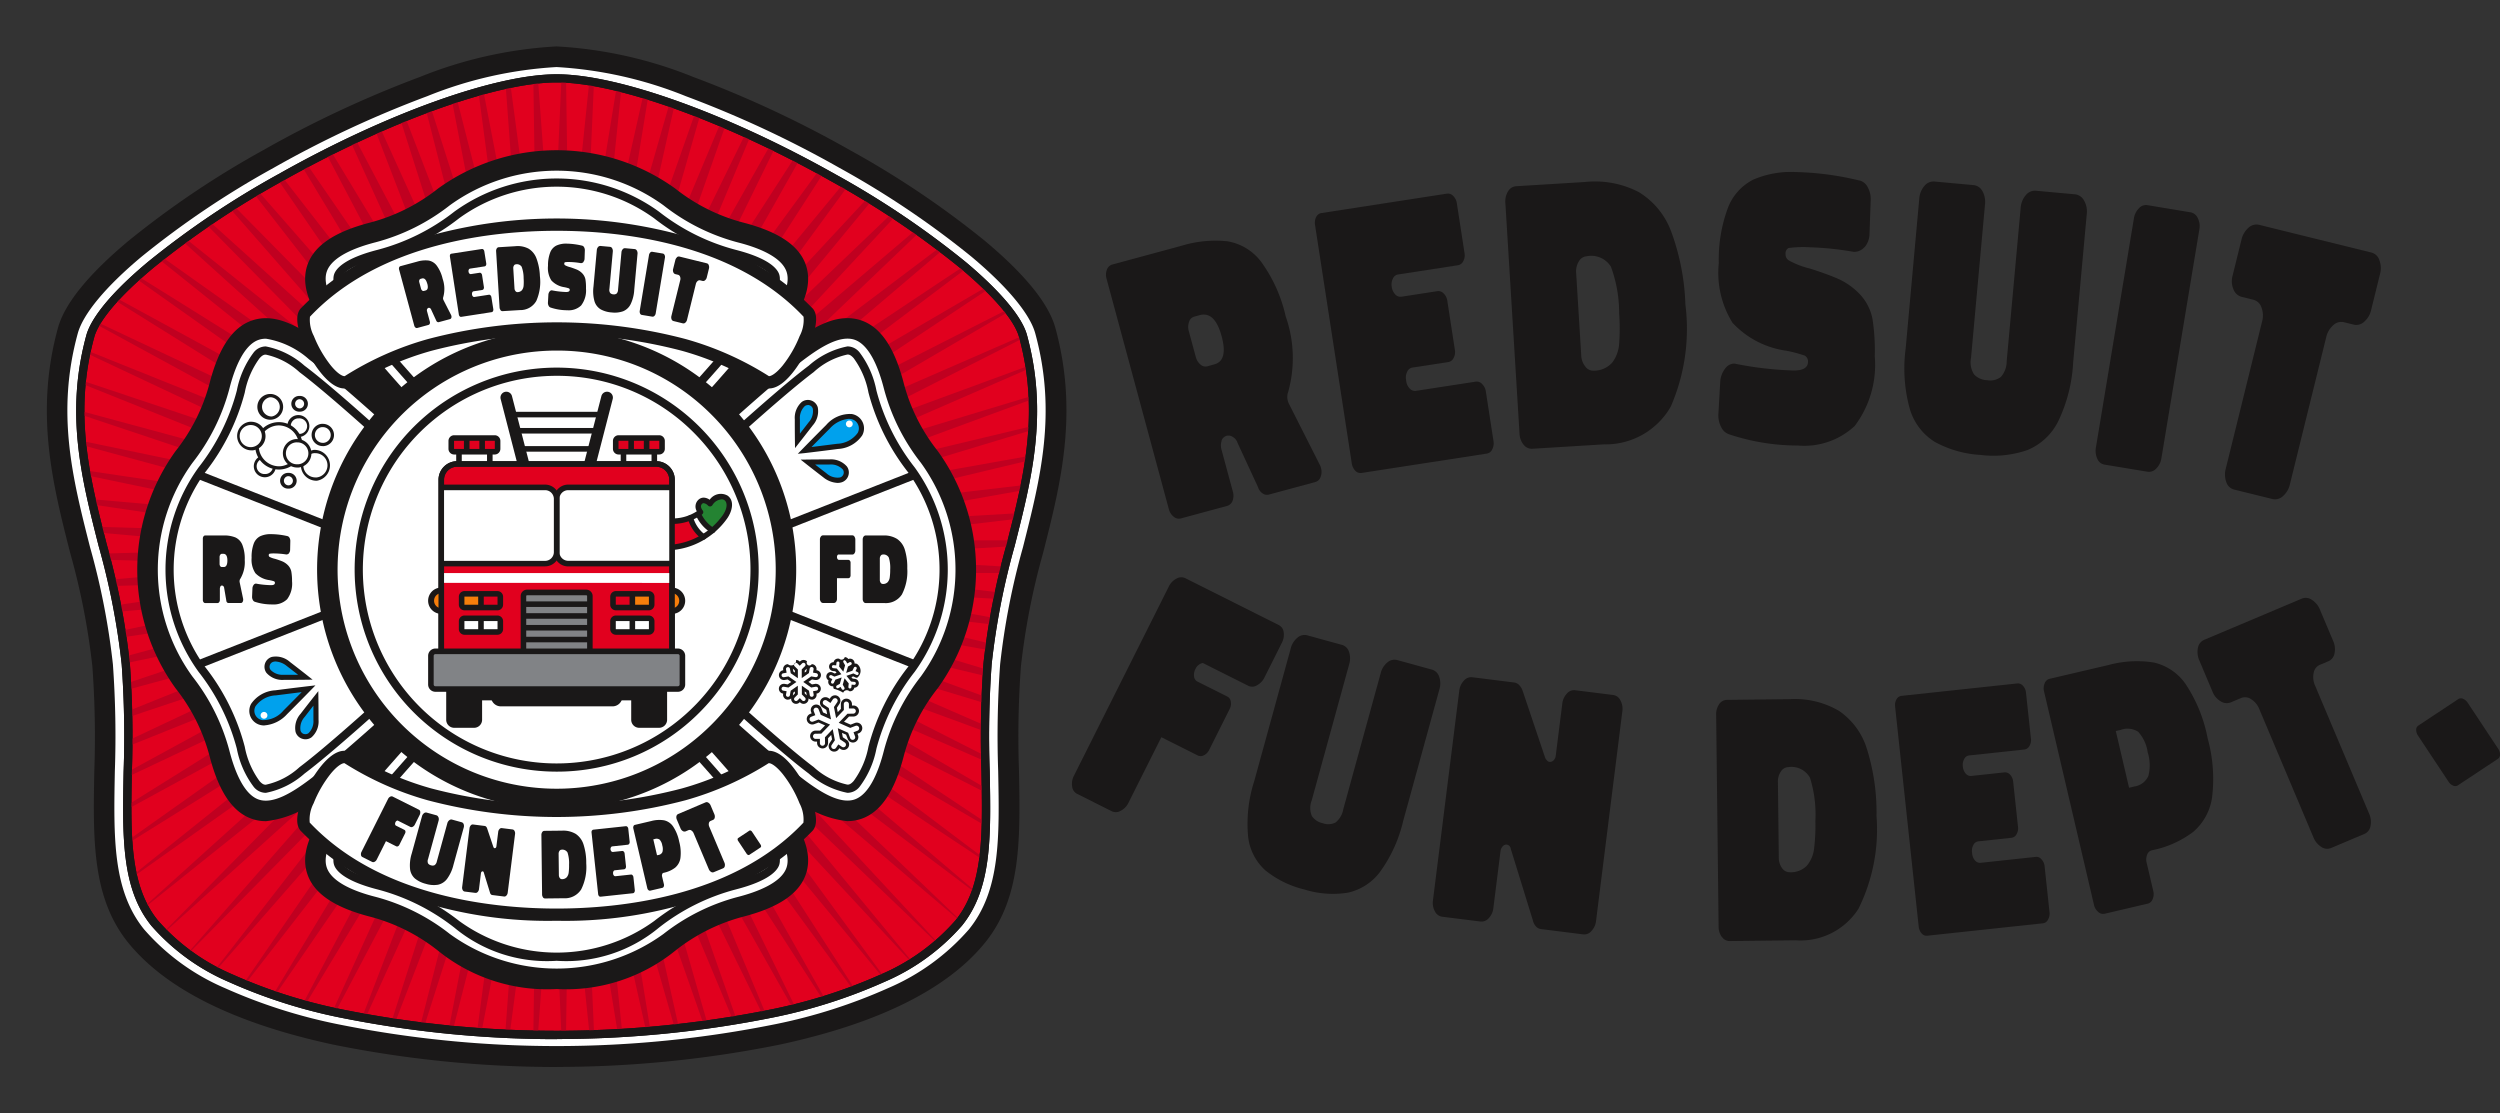 <svg xmlns="http://www.w3.org/2000/svg" xmlns:xlink="http://www.w3.org/1999/xlink" width="128.781" height="57.349" viewBox="0 0 128.781 57.349">
  <rect x="0" y="0" width="128.781" height="57.349" fill="#333333" stroke="none"/>
  <defs>
    <clipPath id="clip-path">
      <rect id="Rectangle_712" data-name="Rectangle 712" width="57.343" height="57.349" fill="none"/>
    </clipPath>
    <clipPath id="clip-path-2">
      <path id="Path_902" data-name="Path 902" d="M108.287,100.852a45.269,45.269,0,0,0-6.694,4.5c-2.359,1.973-2.949,3.137-3.091,3.655-1.09,3.981-.251,7.278.637,10.77a37.537,37.537,0,0,1,1.188,6.106,51.981,51.981,0,0,1,.1,5.556c-.063,3.327-.113,5.956,1.387,7.808a10.9,10.9,0,0,0,3.931,2.846,26.917,26.917,0,0,0,5.622,1.8,56.217,56.217,0,0,0,22.308,0,26.916,26.916,0,0,0,5.622-1.8,10.9,10.9,0,0,0,3.931-2.846c1.5-1.852,1.451-4.481,1.387-7.808a51.985,51.985,0,0,1,.1-5.556,37.53,37.53,0,0,1,1.188-6.106c.888-3.491,1.726-6.789.637-10.77-.331-1.207-2.078-2.808-3.091-3.655a45.265,45.265,0,0,0-6.694-4.5c-5.522-3.107-11.111-5.115-14.238-5.115s-8.716,2.008-14.238,5.115" transform="translate(-97.985 -95.737)" fill="none"/>
    </clipPath>
  </defs>
  <g id="Group_940" data-name="Group 940" transform="translate(0)">
    <g id="Group_931" data-name="Group 931" transform="translate(0 0)">
      <g id="Group_926" data-name="Group 926" transform="translate(0 0)">
        <g id="Group_925" data-name="Group 925" transform="translate(0 0)" clip-path="url(#clip-path)">
          <path id="Path_897" data-name="Path 897" d="M95.47,120.827c-5.81,0-17.431-.988-21.656-6.2-2.6-3.208-1.217-8-1.73-13.947S68.5,89.967,70.292,83.433c1.3-4.751,17.841-14.112,25.178-14.112s23.877,9.361,25.178,14.112c1.789,6.534-1.278,11.29-1.791,17.242s.868,10.739-1.73,13.947c-4.226,5.216-15.846,6.2-21.656,6.2" transform="translate(-66.795 -66.396)" fill="#fff"/>
          <path id="Path_898" data-name="Path 898" d="M83.432,109.25A58.1,58.1,0,0,1,71.9,108.092c-5.058-1.093-8.6-2.858-10.536-5.244-1.872-2.311-1.815-5.34-1.748-8.847a49.992,49.992,0,0,0-.1-5.39,36.307,36.307,0,0,0-1.145-5.852c-.9-3.537-1.829-7.194-.629-11.577.341-1.246,1.56-2.752,3.623-4.478a47,47,0,0,1,6.955-4.684A56.291,56.291,0,0,1,76.4,58.246a21.947,21.947,0,0,1,7.029-1.569,21.947,21.947,0,0,1,7.029,1.569,56.293,56.293,0,0,1,8.084,3.774A47,47,0,0,1,105.5,66.7c2.063,1.726,3.282,3.232,3.623,4.478,1.2,4.383.27,8.04-.629,11.577a36.305,36.305,0,0,0-1.145,5.852,49.987,49.987,0,0,0-.1,5.39c.067,3.507.124,6.536-1.748,8.847-1.933,2.387-5.478,4.151-10.536,5.244a58.1,58.1,0,0,1-11.535,1.158m0-51.506a20.937,20.937,0,0,0-6.663,1.5,55.214,55.214,0,0,0-7.928,3.7,45.922,45.922,0,0,0-6.794,4.573c-1.84,1.539-3,2.938-3.279,3.941-1.125,4.111-.271,7.473.634,11.032a37.124,37.124,0,0,1,1.174,6.023,51.585,51.585,0,0,1,.1,5.5c-.065,3.434-.117,6.147,1.51,8.155a11.524,11.524,0,0,0,4.16,3.022,27.624,27.624,0,0,0,5.772,1.851,56.955,56.955,0,0,0,22.619,0,27.623,27.623,0,0,0,5.772-1.851,11.524,11.524,0,0,0,4.16-3.022c1.627-2.009,1.576-4.721,1.51-8.155a51.589,51.589,0,0,1,.1-5.5,37.129,37.129,0,0,1,1.174-6.023c.9-3.559,1.76-6.921.634-11.032-.275-1-1.439-2.4-3.279-3.941a45.924,45.924,0,0,0-6.794-4.573,55.213,55.213,0,0,0-7.928-3.7,20.937,20.937,0,0,0-6.663-1.5" transform="translate(-54.758 -54.286)" fill="#1a1818"/>
          <path id="Path_899" data-name="Path 899" d="M122.525,145.013a56.22,56.22,0,0,1-11.154-1.118,26.922,26.922,0,0,1-5.622-1.8,10.9,10.9,0,0,1-3.931-2.846c-1.5-1.852-1.451-4.481-1.387-7.808a52,52,0,0,0-.1-5.556,37.53,37.53,0,0,0-1.188-6.106c-.888-3.491-1.726-6.789-.637-10.77.142-.518.732-1.682,3.091-3.655a45.265,45.265,0,0,1,6.694-4.5c5.522-3.107,11.111-5.115,14.238-5.115s8.716,2.008,14.238,5.115a45.264,45.264,0,0,1,6.694,4.5c1.013.847,2.76,2.448,3.091,3.655,1.09,3.981.251,7.278-.637,10.77a37.53,37.53,0,0,0-1.188,6.106,52,52,0,0,0-.1,5.556c.063,3.327.113,5.956-1.387,7.808A10.9,10.9,0,0,1,139.3,142.1a26.924,26.924,0,0,1-5.622,1.8,56.22,56.22,0,0,1-11.154,1.118" transform="translate(-93.85 -91.697)" fill="#e1001e"/>
          <path id="Path_900" data-name="Path 900" d="M117.66,140.384a56.44,56.44,0,0,1-11.2-1.122,27.134,27.134,0,0,1-5.667-1.815,11.1,11.1,0,0,1-4.006-2.9c-1.55-1.913-1.5-4.576-1.435-7.946a51.836,51.836,0,0,0-.1-5.533,37.363,37.363,0,0,0-1.182-6.072c-.895-3.519-1.74-6.844-.636-10.879.148-.542.756-1.752,3.16-3.762a45.481,45.481,0,0,1,6.727-4.526C108.869,92.7,114.5,90.68,117.66,90.68S126.451,92.7,132,95.822a45.48,45.48,0,0,1,6.727,4.526c1.032.863,2.814,2.5,3.16,3.762,1.1,4.035.259,7.359-.636,10.879a37.364,37.364,0,0,0-1.182,6.072,51.811,51.811,0,0,0-.1,5.533c.064,3.371.115,6.034-1.435,7.947a11.1,11.1,0,0,1-4.007,2.9,27.131,27.131,0,0,1-5.667,1.815,56.44,56.44,0,0,1-11.2,1.122m0-49.277c-3.093,0-8.641,2-14.134,5.087a45.05,45.05,0,0,0-6.662,4.482c-2.314,1.936-2.887,3.053-3.022,3.548-1.075,3.926-.243,7.2.638,10.661a37.689,37.689,0,0,1,1.194,6.14,52.166,52.166,0,0,1,.105,5.578c-.062,3.284-.112,5.878,1.34,7.67a10.687,10.687,0,0,0,3.855,2.787,26.71,26.71,0,0,0,5.577,1.785,56.006,56.006,0,0,0,22.218,0,26.708,26.708,0,0,0,5.577-1.785,10.686,10.686,0,0,0,3.855-2.787c1.452-1.792,1.4-4.386,1.34-7.67a52.164,52.164,0,0,1,.105-5.578,37.7,37.7,0,0,1,1.194-6.14c.881-3.463,1.712-6.735.638-10.661-.315-1.151-2.029-2.717-3.022-3.548a45.053,45.053,0,0,0-6.662-4.482c-5.493-3.091-11.041-5.087-14.134-5.087" transform="translate(-88.985 -86.854)" fill="#1a1818"/>
        </g>
      </g>
      <g id="Group_928" data-name="Group 928" transform="translate(4.134 4.039)">
        <g id="Group_927" data-name="Group 927" clip-path="url(#clip-path-2)">
          <path id="Path_901" data-name="Path 901" d="M57.343,27.835l-14.326.842,14.326.842H42.992L57.244,31.2l-14.326-.843,14.129,2.515L42.795,31.19l13.957,3.34L42.623,32.014,56.36,36.167,42.4,32.827l13.47,4.952L42.136,33.625l13.156,5.734L41.822,34.406l12.8,6.5L41.463,35.168,53.857,42.4l-12.8-6.5,11.947,7.951L40.615,36.621l11.46,8.638L40.128,37.308l10.933,9.3L39.6,37.965l10.369,9.922-10.933-9.3L48.806,49.1,38.438,39.181,47.573,50.25,37.8,39.736l8.47,11.585L37.14,40.253l7.775,12.062L36.446,40.729l7.054,12.5L35.725,41.164l6.308,12.89-7.053-12.5,5.541,13.238L34.214,41.9l4.754,13.541-5.54-13.239L37.379,56,32.626,42.462l3.135,14L31.81,42.67l2.308,14.164-3.134-14L32.456,57.1,30.149,42.94l.632,14.337L29.309,43l-.21,14.35-.631-14.337L27.415,57.327l.211-14.35L25.736,57.2l1.053-14.313L24.067,56.982l1.891-14.226L22.414,56.662l2.723-14.091L20.782,56.246,24.327,42.34l-5.149,13.4,4.355-13.675-5.926,13.07,5.15-13.4-6.683,12.7L22,41.366,14.583,53.652l6.684-12.7L13.141,52.782,20.559,40.5,11.754,51.828,19.88,40l-9.455,10.8L19.23,39.463,9.158,49.686l9.456-10.8L7.958,48.5,18.031,38.282,6.83,47.254l10.656-9.613-11.708,8.3,11.2-8.971L4.8,44.566l11.709-8.3-12.6,6.87,12.176-7.6L3.107,41.659l12.6-6.869L2.389,40.136l12.982-6.118L1.762,38.573,15.08,33.228,1.228,36.977l13.609-4.554L.788,35.351,14.641,31.6.444,33.7l14.049-2.928L.2,32.037l14.2-2.1L.05,30.36l14.3-1.262L0,28.677l14.345-.421L.05,26.994l14.345.422L.2,25.317l14.3,1.263L.444,23.651l14.2,2.1L.788,22l14.049,2.929L1.228,20.378,15.08,24.126,1.762,18.781l13.609,4.555L2.389,17.218l13.318,5.346L3.107,15.7l12.982,6.118-12.176-7.6,12.6,6.87L4.8,12.788l12.175,7.6-11.2-8.971,11.708,8.3L6.83,10.1l11.2,8.972L7.958,8.85l10.655,9.614L9.157,7.668,19.23,17.891,10.424,6.559l9.455,10.8L11.754,5.526l8.806,11.332L13.141,4.573,21.267,16.4,14.583,3.7,22,15.988,16.073,2.918l6.683,12.7-5.15-13.4,5.926,13.07L19.178,1.619l5.149,13.4L20.782,1.108l4.354,13.675L22.414.692,25.958,14.6,24.067.372l2.722,14.091L25.736.151l1.89,14.226L27.415.027,28.467,14.34,29.1,0l.21,14.35L30.781.077l-.632,14.337L32.456.249,30.983,14.525l3.134-14L31.81,14.684,35.761.888l-3.135,14L37.379,1.351l-3.952,13.8,5.54-13.239L34.214,15.45,40.521,2.559,34.98,15.8,42.034,3.3,35.725,16.19,43.5,4.127l-7.054,12.5L44.915,5.039,37.14,17.1,46.274,6.033,37.8,17.618,47.573,7.1,38.438,18.173,48.806,8.251,39.038,18.764l10.933-9.3L39.6,19.389l11.46-8.639-10.933,9.3,11.947-7.951-11.46,8.638L53.008,13.5,41.06,21.447l12.8-6.5L41.463,22.186l13.156-5.735-12.8,6.5,13.469-4.953L42.136,23.729l13.737-4.154L42.4,24.527l13.957-3.34L42.623,25.34l14.129-2.516-13.957,3.34,14.252-1.682L42.918,27l14.326-.843L42.992,27.836Z" transform="translate(-4.135 -4.042)" fill="#c00020"/>
        </g>
      </g>
      <g id="Group_930" data-name="Group 930" transform="translate(0 0)">
        <g id="Group_929" data-name="Group 929" transform="translate(0 0)" clip-path="url(#clip-path)">
          <path id="Path_903" data-name="Path 903" d="M117.66,140.384a56.44,56.44,0,0,1-11.2-1.122,27.134,27.134,0,0,1-5.667-1.815,11.1,11.1,0,0,1-4.006-2.9c-1.55-1.913-1.5-4.576-1.435-7.946a51.836,51.836,0,0,0-.1-5.533,37.363,37.363,0,0,0-1.182-6.072c-.895-3.519-1.74-6.844-.636-10.879.148-.542.756-1.752,3.16-3.762a45.481,45.481,0,0,1,6.727-4.526C108.869,92.7,114.5,90.68,117.66,90.68S126.451,92.7,132,95.822a45.48,45.48,0,0,1,6.727,4.526c1.032.863,2.814,2.5,3.16,3.762,1.1,4.035.259,7.359-.636,10.879a37.364,37.364,0,0,0-1.182,6.072,51.811,51.811,0,0,0-.1,5.533c.064,3.371.115,6.034-1.435,7.947a11.1,11.1,0,0,1-4.007,2.9,27.131,27.131,0,0,1-5.667,1.815,56.44,56.44,0,0,1-11.2,1.122m0-49.277c-3.093,0-8.641,2-14.134,5.087a45.05,45.05,0,0,0-6.662,4.482c-2.314,1.936-2.887,3.053-3.022,3.548-1.075,3.926-.243,7.2.638,10.661a37.689,37.689,0,0,1,1.194,6.14,52.166,52.166,0,0,1,.105,5.578c-.062,3.284-.112,5.878,1.34,7.67a10.687,10.687,0,0,0,3.855,2.787,26.71,26.71,0,0,0,5.577,1.785,56.006,56.006,0,0,0,22.218,0,26.708,26.708,0,0,0,5.577-1.785,10.686,10.686,0,0,0,3.855-2.787c1.452-1.792,1.4-4.386,1.34-7.67a52.164,52.164,0,0,1,.105-5.578,37.7,37.7,0,0,1,1.194-6.14c.881-3.463,1.712-6.735.638-10.661-.315-1.151-2.029-2.717-3.022-3.548a45.053,45.053,0,0,0-6.662-4.482c-5.493-3.091-11.041-5.087-14.134-5.087" transform="translate(-88.985 -86.854)" fill="#1a1818"/>
          <path id="Path_904" data-name="Path 904" d="M397.513,210.035h-6.48s-3.424-3.7-4.771-5.5-2.357-3.873,1.8-4.939,4.041-3.7,9.455-3.7,5.3,2.638,9.455,3.7,3.143,3.143,1.8,4.939-4.771,5.5-4.771,5.5Z" transform="translate(-368.839 -187.626)" fill="#fff"/>
          <path id="Path_905" data-name="Path 905" d="M392.211,198.588H378.789l-.157-.169c-.141-.152-3.457-3.745-4.805-5.542-.815-1.087-1.59-2.364-1.159-3.59.349-.993,1.411-1.705,3.246-2.176a9.521,9.521,0,0,0,3.472-1.743,10.44,10.44,0,0,1,12.228,0,9.521,9.521,0,0,0,3.472,1.743c1.835.471,2.9,1.183,3.246,2.176.431,1.227-.344,2.5-1.159,3.59-1.348,1.8-4.665,5.39-4.805,5.542Zm-12.96-1.055h12.5c.683-.744,3.427-3.752,4.58-5.289.61-.813,1.276-1.845,1.008-2.607-.274-.78-1.518-1.249-2.513-1.5A10.545,10.545,0,0,1,391,186.225a9.385,9.385,0,0,0-11,0,10.545,10.545,0,0,1-3.824,1.907c-1,.256-2.239.724-2.513,1.5-.268.762.4,1.794,1.008,2.607,1.153,1.537,3.9,4.545,4.58,5.289" transform="translate(-356.826 -175.652)" fill="#1a1818"/>
          <path id="Path_906" data-name="Path 906" d="M417.368,234.756c-.889-.972-3.307-3.641-4.36-5.045-.739-.986-1.049-1.671-.92-2.037.052-.149.358-.67,2.088-1.115a11.067,11.067,0,0,0,4.028-2,8.773,8.773,0,0,1,10.288,0,11.067,11.067,0,0,0,4.028,2c1.73.444,2.036.965,2.088,1.115.129.366-.181,1.052-.92,2.037-1.053,1.4-3.471,4.072-4.36,5.045Z" transform="translate(-394.673 -213.486)" fill="#fff"/>
          <path id="Path_907" data-name="Path 907" d="M424.628,230.177H412.483l-.063-.069c-.966-1.056-3.326-3.664-4.373-5.06-.806-1.075-1.108-1.785-.951-2.234.1-.277.517-.808,2.235-1.249a10.886,10.886,0,0,0,3.957-1.969,8.984,8.984,0,0,1,10.534,0,10.887,10.887,0,0,0,3.957,1.969c1.718.441,2.137.972,2.235,1.249.158.449-.144,1.159-.951,2.234-1.048,1.4-3.407,4-4.373,5.06Zm-11.959-.422h11.773c1-1.092,3.27-3.608,4.284-4.96.945-1.26.937-1.707.89-1.841-.019-.054-.235-.542-1.942-.98a11.247,11.247,0,0,1-4.1-2.035,8.562,8.562,0,0,0-10.042,0,11.248,11.248,0,0,1-4.1,2.035c-1.706.438-1.923.926-1.942.98-.047.134-.055.581.89,1.841,1.014,1.353,3.287,3.868,4.284,4.96" transform="translate(-389.881 -208.696)" fill="#1a1818"/>
          <path id="Path_908" data-name="Path 908" d="M397.513,859.771h6.48s3.424,3.7,4.771,5.5,2.357,3.873-1.8,4.939-4.041,3.7-9.455,3.7-5.3-2.638-9.455-3.7-3.143-3.143-1.8-4.939,4.771-5.5,4.771-5.5Z" transform="translate(-368.839 -823.493)" fill="#fff"/>
          <path id="Path_909" data-name="Path 909" d="M385.5,862.469a8.944,8.944,0,0,1-6.114-1.978,9.522,9.522,0,0,0-3.472-1.743c-1.835-.471-2.9-1.183-3.246-2.176-.431-1.227.344-2.5,1.159-3.59,1.348-1.8,4.665-5.39,4.805-5.542l.157-.169h13.422l.157.169c.141.152,3.457,3.745,4.805,5.542.815,1.087,1.59,2.364,1.159,3.59-.349.993-1.411,1.705-3.246,2.176a9.522,9.522,0,0,0-3.472,1.743,8.944,8.944,0,0,1-6.114,1.978m-6.249-14.144c-.683.745-3.427,3.752-4.58,5.289-.61.813-1.276,1.845-1.008,2.607.274.781,1.518,1.249,2.513,1.5A10.543,10.543,0,0,1,380,859.634a9.385,9.385,0,0,0,11,0,10.543,10.543,0,0,1,3.824-1.907c1-.255,2.239-.724,2.513-1.5.268-.762-.4-1.794-1.008-2.607-1.153-1.537-3.9-4.545-4.58-5.289Z" transform="translate(-356.826 -811.521)" fill="#1a1818"/>
          <path id="Path_910" data-name="Path 910" d="M423.347,898.636a7.286,7.286,0,0,1-5.144-1.666,11.069,11.069,0,0,0-4.028-2c-1.73-.444-2.036-.965-2.088-1.115-.129-.366.181-1.052.92-2.037,1.053-1.4,3.471-4.072,4.36-5.044h11.959c.889.972,3.307,3.641,4.36,5.044.739.986,1.049,1.671.92,2.037-.052.149-.358.67-2.088,1.115a11.069,11.069,0,0,0-4.028,2,7.286,7.286,0,0,1-5.144,1.666" transform="translate(-394.673 -849.354)" fill="#fff"/>
          <path id="Path_911" data-name="Path 911" d="M418.556,894.058a7.459,7.459,0,0,1-5.267-1.706,10.888,10.888,0,0,0-3.957-1.969c-1.717-.441-2.137-.972-2.235-1.249-.158-.449.144-1.159.951-2.234,1.047-1.4,3.407-4,4.373-5.06l.063-.069h12.145l.063.069c.966,1.056,3.326,3.664,4.373,5.06.806,1.075,1.108,1.785.951,2.234-.1.277-.517.808-2.235,1.249a10.887,10.887,0,0,0-3.957,1.969,7.459,7.459,0,0,1-5.267,1.706m-5.887-11.865c-1,1.092-3.27,3.608-4.284,4.96-.945,1.26-.937,1.707-.89,1.841.019.054.235.542,1.942.98a11.248,11.248,0,0,1,4.1,2.035,8.563,8.563,0,0,0,10.043,0,11.247,11.247,0,0,1,4.1-2.035c1.706-.438,1.923-.926,1.942-.98.047-.134.055-.581-.89-1.841-1.014-1.353-3.287-3.868-4.284-4.96Z" transform="translate(-389.882 -844.565)" fill="#1a1818"/>
          <path id="Path_912" data-name="Path 912" d="M194.192,413.355v6.48s-3.7,3.424-5.5,4.771-3.873,2.357-4.939-1.8-3.7-4.041-3.7-9.455,2.638-5.3,3.7-9.455,3.143-3.143,4.939-1.8,5.5,4.771,5.5,4.771Z" transform="translate(-172.452 -384.012)" fill="#fff"/>
          <path id="Path_913" data-name="Path 913" d="M174.176,414.3a2.186,2.186,0,0,1-.731-.123c-.993-.349-1.705-1.411-2.176-3.246a9.521,9.521,0,0,0-1.743-3.472,10.44,10.44,0,0,1,0-12.228,9.52,9.52,0,0,0,1.743-3.472c.471-1.835,1.183-2.9,2.176-3.246,1.227-.431,2.5.344,3.59,1.159,1.8,1.348,5.39,4.665,5.542,4.805l.169.157v13.422l-.169.157c-.152.141-3.745,3.457-5.542,4.805a5.181,5.181,0,0,1-2.859,1.283m-.005-24.854a1.126,1.126,0,0,0-.376.061c-.78.274-1.249,1.518-1.5,2.513a10.544,10.544,0,0,1-1.907,3.824,9.385,9.385,0,0,0,0,11,10.545,10.545,0,0,1,1.907,3.824c.256,1,.724,2.239,1.5,2.513.762.268,1.794-.4,2.607-1.008,1.537-1.153,4.545-3.9,5.289-4.58v-12.5c-.744-.683-3.752-3.427-5.289-4.58a4.4,4.4,0,0,0-2.232-1.069" transform="translate(-160.478 -371.999)" fill="#1a1818"/>
          <path id="Path_914" data-name="Path 914" d="M212,450.5a.6.6,0,0,1-.483-.261,4.547,4.547,0,0,1-.805-1.854,11.068,11.068,0,0,0-2-4.028,8.773,8.773,0,0,1,0-10.288,11.068,11.068,0,0,0,2-4.028,4.546,4.546,0,0,1,.805-1.854.6.6,0,0,1,.483-.261,4.344,4.344,0,0,1,1.864.948c1.4,1.053,4.072,3.471,5.045,4.36V445.2c-.972.889-3.641,3.307-5.045,4.36A4.344,4.344,0,0,1,212,450.5" transform="translate(-198.312 -409.873)" fill="#fff"/>
          <path id="Path_915" data-name="Path 915" d="M207.215,445.925a.8.8,0,0,1-.641-.333,4.739,4.739,0,0,1-.851-1.941,10.887,10.887,0,0,0-1.969-3.957,8.984,8.984,0,0,1,0-10.534,10.888,10.888,0,0,0,1.969-3.957,4.738,4.738,0,0,1,.851-1.941.8.8,0,0,1,.641-.333,4.223,4.223,0,0,1,1.991.99c1.4,1.047,4,3.407,5.06,4.373l.069.063V440.5l-.069.063c-1.056.966-3.664,3.326-5.06,4.373a4.223,4.223,0,0,1-1.991.99m0-22.574c-.063,0-.158,0-.324.189a4.356,4.356,0,0,0-.76,1.767,11.249,11.249,0,0,1-2.035,4.1,8.562,8.562,0,0,0,0,10.042,11.248,11.248,0,0,1,2.035,4.1,4.358,4.358,0,0,0,.76,1.768c.166.189.261.189.324.189a3.74,3.74,0,0,0,1.737-.905c1.352-1.014,3.868-3.287,4.96-4.284V428.54c-1.092-1-3.608-3.27-4.96-4.284a3.74,3.74,0,0,0-1.737-.905" transform="translate(-193.523 -405.084)" fill="#1a1818"/>
          <path id="Path_916" data-name="Path 916" d="M843.929,413.355v-6.48s3.7-3.424,5.5-4.771,3.873-2.357,4.939,1.8,3.7,4.041,3.7,9.455-2.638,5.3-3.7,9.455-3.143,3.143-4.939,1.8-5.5-4.771-5.5-4.771Z" transform="translate(-808.32 -384.012)" fill="#fff"/>
          <path id="Path_917" data-name="Path 917" d="M840,414.3a5.18,5.18,0,0,1-2.859-1.283c-1.8-1.348-5.39-4.665-5.542-4.805l-.169-.157V394.631l.169-.157c.152-.141,3.745-3.457,5.542-4.805,1.087-.815,2.364-1.59,3.59-1.159.993.349,1.705,1.411,2.176,3.246a9.519,9.519,0,0,0,1.743,3.472,10.44,10.44,0,0,1,0,12.228,9.518,9.518,0,0,0-1.743,3.472c-.471,1.835-1.183,2.9-2.176,3.246a2.187,2.187,0,0,1-.731.123m-7.516-6.707c.745.683,3.752,3.427,5.289,4.58.813.61,1.845,1.276,2.607,1.008.781-.274,1.249-1.518,1.5-2.513a10.545,10.545,0,0,1,1.907-3.824,9.385,9.385,0,0,0,0-11,10.545,10.545,0,0,1-1.907-3.824c-.255-1-.724-2.239-1.5-2.513-.762-.268-1.794.4-2.607,1.008-1.537,1.153-4.545,3.9-5.289,4.58Z" transform="translate(-796.348 -371.999)" fill="#1a1818"/>
          <path id="Path_918" data-name="Path 918" d="M877.837,427.929a4.344,4.344,0,0,0-1.864.948c-1.4,1.053-4.072,3.471-5.045,4.36V445.2c.972.889,3.641,3.307,5.045,4.36a4.344,4.344,0,0,0,1.864.947.6.6,0,0,0,.483-.261,4.546,4.546,0,0,0,.805-1.854,11.067,11.067,0,0,1,2-4.028,8.773,8.773,0,0,0,0-10.288,11.067,11.067,0,0,1-2-4.028,4.546,4.546,0,0,0-.805-1.854.6.6,0,0,0-.483-.261" transform="translate(-834.18 -409.873)" fill="#fff"/>
          <path id="Path_919" data-name="Path 919" d="M873.048,445.925a4.223,4.223,0,0,1-1.991-.99c-1.4-1.047-4-3.407-5.06-4.373l-.069-.063V428.354l.069-.063c1.056-.966,3.664-3.326,5.06-4.373a4.223,4.223,0,0,1,1.99-.99.8.8,0,0,1,.641.333,4.74,4.74,0,0,1,.851,1.941,10.887,10.887,0,0,0,1.969,3.957,8.984,8.984,0,0,1,0,10.534,10.887,10.887,0,0,0-1.969,3.957,4.738,4.738,0,0,1-.851,1.941.8.8,0,0,1-.641.333m-6.7-5.611c1.092,1,3.608,3.27,4.96,4.284a3.74,3.74,0,0,0,1.737.905c.063,0,.158,0,.324-.189a4.356,4.356,0,0,0,.76-1.768,11.248,11.248,0,0,1,2.035-4.1,8.562,8.562,0,0,0,0-10.042,11.251,11.251,0,0,1-2.035-4.1,4.355,4.355,0,0,0-.76-1.767c-.166-.189-.261-.189-.324-.189a3.74,3.74,0,0,0-1.737.905c-1.352,1.014-3.868,3.286-4.96,4.284Z" transform="translate(-829.392 -405.084)" fill="#1a1818"/>
          <path id="Path_920" data-name="Path 920" d="M423.265,427.3a11.812,11.812,0,1,0-11.812,11.812A11.812,11.812,0,0,0,423.265,427.3" transform="translate(-382.779 -397.952)" fill="#fff"/>
          <path id="Path_921" data-name="Path 921" d="M399.481,427.662a12.34,12.34,0,1,1,8.725-3.614,12.259,12.259,0,0,1-8.725,3.614m0-23.624a11.285,11.285,0,1,0,7.979,3.305,11.211,11.211,0,0,0-7.979-3.305" transform="translate(-370.806 -385.979)" fill="#1a1818"/>
          <line id="Line_151" data-name="Line 151" x2="6.847" y2="2.695" transform="translate(40.284 31.534)" fill="#fff"/>
          <rect id="Rectangle_713" data-name="Rectangle 713" width="0.422" height="7.359" transform="translate(40.207 31.73) rotate(-68.518)" fill="#1a1818"/>
          <line id="Line_152" data-name="Line 152" y1="2.695" x2="6.847" transform="translate(40.284 24.458)" fill="#fff"/>
          <rect id="Rectangle_714" data-name="Rectangle 714" width="7.359" height="0.422" transform="translate(40.207 26.956) rotate(-21.48)" fill="#1a1818"/>
          <line id="Line_153" data-name="Line 153" x1="6.847" y1="2.695" transform="translate(10.218 24.458)" fill="#fff"/>
          <rect id="Rectangle_715" data-name="Rectangle 715" width="0.422" height="7.359" transform="translate(10.141 24.654) rotate(-68.518)" fill="#1a1818"/>
          <line id="Line_154" data-name="Line 154" x1="6.847" y2="2.695" transform="translate(10.218 31.534)" fill="#fff"/>
          <rect id="Rectangle_716" data-name="Rectangle 716" width="7.359" height="0.422" transform="translate(10.14 34.032) rotate(-21.48)" fill="#1a1818"/>
          <path id="Path_922" data-name="Path 922" d="M443.375,469.623a10.406,10.406,0,1,1,7.358-3.048,10.338,10.338,0,0,1-7.358,3.048m0-20.39a9.984,9.984,0,1,0,7.06,2.924,9.918,9.918,0,0,0-7.06-2.924" transform="translate(-414.7 -429.874)" fill="#1a1818"/>
          <path id="Path_923" data-name="Path 923" d="M713.3,482.249a.3.3,0,0,1-.076-.01.3.3,0,0,1-.216-.367l.883-3.419a.3.3,0,0,1,.583.151l-.883,3.419a.3.3,0,0,1-.291.226" transform="translate(-682.912 -458.049)" fill="#1a1818"/>
          <path id="Path_924" data-name="Path 924" d="M612.157,482.249a.3.3,0,0,1-.291-.226l-.883-3.419a.3.3,0,1,1,.583-.151l.883,3.419a.3.3,0,0,1-.216.367.3.3,0,0,1-.075.01" transform="translate(-585.193 -458.049)" fill="#1a1818"/>
          <path id="Path_925" data-name="Path 925" d="M544.668,576.948H539.54a.816.816,0,0,1-.816-.816V567.22a.816.816,0,0,1,.816-.816H549.8a.816.816,0,0,1,.816.816v8.913a.816.816,0,0,1-.816.816Z" transform="translate(-515.993 -542.505)" fill="#e1001e"/>
          <path id="Path_926" data-name="Path 926" d="M546.542,573.837H536.286a.96.96,0,0,1-.959-.959v-8.913a.96.96,0,0,1,.959-.959h10.255a.96.96,0,0,1,.959.959v8.913a.96.96,0,0,1-.959.959m-10.255-10.544a.673.673,0,0,0-.673.673v8.913a.673.673,0,0,0,.673.673h10.255a.673.673,0,0,0,.673-.673v-8.913a.673.673,0,0,0-.673-.673Z" transform="translate(-512.739 -539.25)" fill="#1a1818"/>
          <path id="Path_927" data-name="Path 927" d="M812.671,630.125a1.792,1.792,0,0,1-.226-.336,3.9,3.9,0,0,0-.389-.654,2.316,2.316,0,0,1-1.252.3c-.8-.072-.051,1.354-.051,1.354a3.853,3.853,0,0,0,1.919-.664h0" transform="translate(-776.239 -602.589)" fill="#e1001e"/>
          <path id="Path_928" data-name="Path 928" d="M851.013,606.49s-.29-.314-.516-.088.027.521.027.521a2.273,2.273,0,0,1-.211.133,3.822,3.822,0,0,1,.373.627,1.8,1.8,0,0,0,.229.348l.009.009a3.544,3.544,0,0,0,.861-.879c.625-.91-.216-1.442-.771-.672" transform="translate(-814.435 -580.545)" fill="#248332"/>
          <path id="Path_929" data-name="Path 929" d="M844.642,627.668a1.99,1.99,0,0,1-.7-.836l-.377.239s.224.877.7.984Z" transform="translate(-807.973 -600.383)" fill="#fff"/>
          <path id="Path_930" data-name="Path 930" d="M807.439,605.617c-.087-.165-.506-1.007-.253-1.386a.44.44,0,0,1,.442-.175,2.3,2.3,0,0,0,1.317-.367.477.477,0,0,1,.068-.58.4.4,0,0,1,.294-.124.563.563,0,0,1,.3.11.7.7,0,0,1,.921-.214c.365.257.249.786-.014,1.168a3.884,3.884,0,0,1-2.95,1.645h-.021a.141.141,0,0,1-.107-.075m2.305-2.238a.142.142,0,0,1-.218.014.4.4,0,0,0-.224-.125.114.114,0,0,0-.088.041c-.127.128.017.309.034.33a.141.141,0,0,1-.024.205,2.653,2.653,0,0,1-1.622.495c-.139-.012-.171.035-.181.05-.108.162.061.672.228,1.016a3.657,3.657,0,0,0,2.635-1.516c.266-.387.23-.674.084-.776a.246.246,0,0,0-.11-.042.6.6,0,0,0-.513.309m-.6.351h0Z" transform="translate(-773.05 -577.351)" fill="#1a1818"/>
          <path id="Path_931" data-name="Path 931" d="M850.082,625.259a.142.142,0,0,0,.085-.265,1.718,1.718,0,0,1-.672-.776.142.142,0,0,0-.263.106,1.982,1.982,0,0,0,.8.92.142.142,0,0,0,.048.015" transform="translate(-813.39 -597.794)" fill="#1a1818"/>
          <path id="Path_932" data-name="Path 932" d="M840.312,629.907a.142.142,0,0,0,.087-.264,1.709,1.709,0,0,1-.61-.908.142.142,0,0,0-.272.079,2.013,2.013,0,0,0,.746,1.077.141.141,0,0,0,.05.016" transform="translate(-804.089 -602.108)" fill="#1a1818"/>
          <path id="Path_933" data-name="Path 933" d="M544.67,700.105h-5.944V699.6h11.887v.507Z" transform="translate(-515.995 -670.08)" fill="#fff"/>
          <rect id="Rectangle_717" data-name="Rectangle 717" width="0.996" height="0.705" transform="translate(32.573 30.592)" fill="#f77e0b"/>
          <rect id="Rectangle_718" data-name="Rectangle 718" width="0.996" height="0.705" transform="translate(23.841 30.592)" fill="#f77e0b"/>
          <path id="Path_934" data-name="Path 934" d="M820.454,721.8a.534.534,0,1,0,0-1.068" transform="translate(-785.836 -690.317)" fill="#f77e0b"/>
          <path id="Path_935" data-name="Path 935" d="M820.454,718.685V718.4a.391.391,0,0,0,0-.781v-.287a.677.677,0,0,1,0,1.355" transform="translate(-785.836 -687.063)" fill="#1a1818"/>
          <path id="Path_936" data-name="Path 936" d="M526.6,721.8a.534.534,0,1,1,0-1.068" transform="translate(-503.874 -690.317)" fill="#f77e0b"/>
          <path id="Path_937" data-name="Path 937" d="M523.351,718.685a.677.677,0,0,1,0-1.355v.287a.391.391,0,0,0,0,.781Z" transform="translate(-500.62 -687.063)" fill="#1a1818"/>
          <path id="Path_938" data-name="Path 938" d="M776.306,830.728v2.025a.236.236,0,0,1-.236.236h-1.021a.236.236,0,0,1-.236-.236v-2.025" transform="translate(-742.12 -795.676)" fill="#1a1818"/>
          <path id="Path_939" data-name="Path 939" d="M772.032,833.167h-1.021a.414.414,0,0,1-.414-.414v-2.025h.356v2.025a.058.058,0,0,0,.058.058h1.021a.058.058,0,0,0,.058-.058v-2.025h.356v2.025a.415.415,0,0,1-.414.414" transform="translate(-738.082 -795.676)" fill="#1a1818"/>
          <path id="Path_940" data-name="Path 940" d="M685.533,598.951h-5.348a.6.6,0,0,1-.6-.6v-2.737a.6.6,0,0,1,.6-.6h5.348" transform="translate(-650.914 -569.916)" fill="#fff"/>
          <path id="Path_941" data-name="Path 941" d="M682.279,595.842h-5.348a.74.74,0,0,1-.739-.739v-2.737a.74.74,0,0,1,.739-.739h5.348v.287h-5.348a.452.452,0,0,0-.452.452V595.1a.453.453,0,0,0,.452.452h5.348Z" transform="translate(-647.661 -566.664)" fill="#1a1818"/>
          <path id="Path_942" data-name="Path 942" d="M746.965,722.615h-1.694a.293.293,0,0,1-.293-.293v-.407a.293.293,0,0,1,.293-.293h1.694a.293.293,0,0,1,.293.293v.407a.293.293,0,0,1-.293.293m-1.694-.706a.006.006,0,0,0-.006.006v.407a.006.006,0,0,0,.006.006h1.694a.006.006,0,0,0,.006-.006v-.407a.006.006,0,0,0-.006-.006Z" transform="translate(-713.544 -691.175)" fill="#1a1818"/>
          <path id="Path_943" data-name="Path 943" d="M753.927,534.77h-2.088a.149.149,0,0,0-.149.149v.407a.149.149,0,0,0,.149.149h2.088a.149.149,0,0,0,.149-.149v-.407a.149.149,0,0,0-.149-.149" transform="translate(-719.973 -512.206)" fill="#e1001e"/>
          <path id="Path_944" data-name="Path 944" d="M750.673,532.365h-2.088a.293.293,0,0,1-.293-.293v-.407a.293.293,0,0,1,.293-.293h2.088a.293.293,0,0,1,.292.293v.407a.293.293,0,0,1-.292.293m-2.088-.706a.006.006,0,0,0-.006.006v.407a.006.006,0,0,0,.006.006h2.088a.006.006,0,0,0,.006-.006v-.407a.006.006,0,0,0-.006-.006Z" transform="translate(-716.718 -508.952)" fill="#1a1818"/>
          <rect id="Rectangle_719" data-name="Rectangle 719" width="0.287" height="0.705" transform="translate(32.43 30.592)" fill="#1a1818"/>
          <path id="Path_945" data-name="Path 945" d="M750.219,754.846h-1.694a.149.149,0,0,0-.149.149v.407a.149.149,0,0,0,.149.149h1.694a.149.149,0,0,0,.149-.149V755a.149.149,0,0,0-.149-.149" transform="translate(-716.799 -722.996)" fill="#fff"/>
          <path id="Path_946" data-name="Path 946" d="M746.965,752.441h-1.694a.293.293,0,0,1-.293-.293v-.407a.293.293,0,0,1,.293-.293h1.694a.293.293,0,0,1,.293.293v.407a.293.293,0,0,1-.293.293m-1.694-.705a.006.006,0,0,0-.006.006v.407a.006.006,0,0,0,.006.006h1.694a.006.006,0,0,0,.006-.006v-.407a.006.006,0,0,0-.006-.006Z" transform="translate(-713.544 -719.742)" fill="#1a1818"/>
          <rect id="Rectangle_720" data-name="Rectangle 720" width="0.287" height="0.705" transform="translate(32.43 31.85)" fill="#1a1818"/>
          <rect id="Rectangle_721" data-name="Rectangle 721" width="0.287" height="0.693" transform="translate(32.369 22.571)" fill="#1a1818"/>
          <rect id="Rectangle_722" data-name="Rectangle 722" width="0.287" height="0.636" transform="translate(31.974 23.263)" fill="#1a1818"/>
          <rect id="Rectangle_723" data-name="Rectangle 723" width="0.287" height="0.636" transform="translate(33.562 23.263)" fill="#1a1818"/>
          <rect id="Rectangle_724" data-name="Rectangle 724" width="0.287" height="0.693" transform="translate(33.165 22.571)" fill="#1a1818"/>
          <path id="Path_947" data-name="Path 947" d="M606.069,830.944h-2.875a.364.364,0,0,1-.364-.364v-.869h6.478v.869a.364.364,0,0,1-.364.364Z" transform="translate(-577.394 -794.702)" fill="#1a1818"/>
          <path id="Path_948" data-name="Path 948" d="M605.689,827.833h-5.75a.508.508,0,0,1-.507-.507v-1.012H606.2v1.012a.508.508,0,0,1-.507.507m-5.97-1.233v.726a.221.221,0,0,0,.221.221h5.75a.221.221,0,0,0,.221-.221V826.6Z" transform="translate(-574.14 -791.447)" fill="#1a1818"/>
          <path id="Path_949" data-name="Path 949" d="M566.454,822.81H561.47v-1.233h9.968v1.233Z" transform="translate(-537.78 -786.911)" fill="#1a1818"/>
          <path id="Path_950" data-name="Path 950" d="M567.579,818.951H557.255v-1.589h10.324Zm-9.968-.356h9.612v-.877h-9.612Z" transform="translate(-533.742 -782.874)" fill="#1a1818"/>
          <path id="Path_951" data-name="Path 951" d="M548.968,830.728v2.025a.236.236,0,0,0,.236.236h1.021a.236.236,0,0,0,.236-.236v-2.025" transform="translate(-525.805 -795.676)" fill="#1a1818"/>
          <path id="Path_952" data-name="Path 952" d="M546.188,833.167h-1.021a.414.414,0,0,1-.414-.414v-2.025h.356v2.025a.058.058,0,0,0,.058.058h1.021a.058.058,0,0,0,.058-.058v-2.025h.356v2.025a.414.414,0,0,1-.414.414" transform="translate(-521.768 -795.676)" fill="#1a1818"/>
          <path id="Path_953" data-name="Path 953" d="M538.724,598.951h5.348a.6.6,0,0,0,.6-.6v-2.737a.6.6,0,0,0-.6-.6h-5.348" transform="translate(-515.993 -569.916)" fill="#fff"/>
          <path id="Path_954" data-name="Path 954" d="M544.073,595.842h-5.348v-.287h5.348a.453.453,0,0,0,.452-.452v-2.737a.452.452,0,0,0-.452-.452h-5.348v-.287h5.348a.74.74,0,0,1,.739.739V595.1a.74.74,0,0,1-.739.739" transform="translate(-515.994 -566.664)" fill="#1a1818"/>
          <path id="Path_955" data-name="Path 955" d="M640.757,727.141h-1.521a.19.19,0,0,1-.19-.19V723.4a.19.19,0,0,1,.19-.19h3.042a.19.19,0,0,1,.19.19v3.548a.19.19,0,0,1-.19.19Z" transform="translate(-612.082 -692.698)" fill="#818386"/>
          <path id="Path_956" data-name="Path 956" d="M639.024,724.03h-3.042a.334.334,0,0,1-.333-.333v-3.548a.334.334,0,0,1,.333-.333h3.042a.334.334,0,0,1,.333.333V723.7a.334.334,0,0,1-.333.333m-3.042-3.928a.047.047,0,0,0-.047.046V723.7a.047.047,0,0,0,.047.047h3.042a.047.047,0,0,0,.047-.047v-3.548a.047.047,0,0,0-.047-.046Z" transform="translate(-608.828 -689.443)" fill="#1a1818"/>
          <path id="Path_957" data-name="Path 957" d="M562.169,722.615h-1.694a.293.293,0,0,1-.293-.293v-.407a.293.293,0,0,1,.293-.293h1.694a.293.293,0,0,1,.293.293v.407a.293.293,0,0,1-.293.293m-1.694-.706a.006.006,0,0,0-.006.006v.407a.006.006,0,0,0,.006.006h1.694a.006.006,0,0,0,.006-.006v-.407a.006.006,0,0,0-.006-.006Z" transform="translate(-536.546 -691.175)" fill="#1a1818"/>
          <path id="Path_958" data-name="Path 958" d="M551.074,534.77h2.088a.149.149,0,0,1,.149.149v.407a.149.149,0,0,1-.149.149h-2.088a.149.149,0,0,1-.149-.149v-.407a.149.149,0,0,1,.149-.149" transform="translate(-527.679 -512.206)" fill="#e1001e"/>
          <path id="Path_959" data-name="Path 959" d="M549.909,532.365h-2.088a.293.293,0,0,1-.293-.293v-.407a.293.293,0,0,1,.293-.293h2.088a.293.293,0,0,1,.293.293v.407a.293.293,0,0,1-.293.293m-2.088-.706a.006.006,0,0,0-.006.006v.407a.006.006,0,0,0,.006.006h2.088a.006.006,0,0,0,.006-.006v-.407a.006.006,0,0,0-.006-.006Z" transform="translate(-524.426 -508.952)" fill="#1a1818"/>
          <rect id="Rectangle_725" data-name="Rectangle 725" width="0.287" height="0.705" transform="translate(24.633 30.592)" fill="#1a1818"/>
          <path id="Path_960" data-name="Path 960" d="M563.728,754.846h1.694a.149.149,0,0,1,.149.149v.407a.149.149,0,0,1-.149.149h-1.694a.149.149,0,0,1-.149-.149V755a.149.149,0,0,1,.149-.149" transform="translate(-539.799 -722.996)" fill="#fff"/>
          <path id="Path_961" data-name="Path 961" d="M562.169,752.441h-1.694a.293.293,0,0,1-.293-.293v-.407a.293.293,0,0,1,.293-.293h1.694a.293.293,0,0,1,.293.293v.407a.293.293,0,0,1-.293.293m-1.694-.705a.006.006,0,0,0-.006.006v.407a.006.006,0,0,0,.006.006h1.694a.006.006,0,0,0,.006-.006v-.407a.006.006,0,0,0-.006-.006Z" transform="translate(-536.546 -719.742)" fill="#1a1818"/>
          <rect id="Rectangle_726" data-name="Rectangle 726" width="0.287" height="0.705" transform="translate(24.633 31.85)" fill="#1a1818"/>
          <rect id="Rectangle_727" data-name="Rectangle 727" width="3.421" height="0.287" transform="translate(26.964 30.979)" fill="#1a1818"/>
          <rect id="Rectangle_728" data-name="Rectangle 728" width="3.421" height="0.287" transform="translate(26.964 31.586)" fill="#1a1818"/>
          <rect id="Rectangle_729" data-name="Rectangle 729" width="3.421" height="0.287" transform="translate(26.964 32.193)" fill="#1a1818"/>
          <rect id="Rectangle_730" data-name="Rectangle 730" width="4.735" height="0.287" transform="translate(26.307 21.213)" fill="#1a1818"/>
          <rect id="Rectangle_731" data-name="Rectangle 731" width="4.305" height="0.287" transform="translate(26.522 22.046)" fill="#1a1818"/>
          <rect id="Rectangle_732" data-name="Rectangle 732" width="3.822" height="0.287" transform="translate(26.764 22.98)" fill="#1a1818"/>
          <rect id="Rectangle_733" data-name="Rectangle 733" width="3.421" height="0.287" transform="translate(26.964 32.801)" fill="#1a1818"/>
          <rect id="Rectangle_734" data-name="Rectangle 734" width="0.287" height="0.693" transform="translate(24.694 22.571)" fill="#1a1818"/>
          <rect id="Rectangle_735" data-name="Rectangle 735" width="0.287" height="0.636" transform="translate(25.088 23.263)" fill="#1a1818"/>
          <rect id="Rectangle_736" data-name="Rectangle 736" width="0.287" height="0.636" transform="translate(23.5 23.263)" fill="#1a1818"/>
          <rect id="Rectangle_737" data-name="Rectangle 737" width="0.287" height="0.693" transform="translate(23.898 22.571)" fill="#1a1818"/>
          <path id="Path_962" data-name="Path 962" d="M546.542,573.837H536.286a.96.96,0,0,1-.959-.959v-8.913a.96.96,0,0,1,.959-.959h10.255a.96.96,0,0,1,.959.959v8.913a.96.96,0,0,1-.959.959m-10.255-10.544a.673.673,0,0,0-.673.673v8.913a.673.673,0,0,0,.673.673h10.255a.673.673,0,0,0,.673-.673v-8.913a.673.673,0,0,0-.673-.673Z" transform="translate(-512.739 -539.25)" fill="#1a1818"/>
          <path id="Path_963" data-name="Path 963" d="M532.549,797.1H526.3a.232.232,0,0,1-.232-.232v-1.477a.232.232,0,0,1,.232-.232h12.491a.232.232,0,0,1,.232.232v1.477a.232.232,0,0,1-.232.232Z" transform="translate(-503.874 -761.608)" fill="#818386"/>
          <path id="Path_964" data-name="Path 964" d="M535.54,793.99H523.049a.376.376,0,0,1-.375-.376v-1.477a.376.376,0,0,1,.375-.376H535.54a.376.376,0,0,1,.376.376v1.477a.376.376,0,0,1-.376.376m-12.491-1.941a.089.089,0,0,0-.089.089v1.477a.089.089,0,0,0,.089.089H535.54a.089.089,0,0,0,.089-.089v-1.477a.089.089,0,0,0-.089-.089Z" transform="translate(-500.62 -758.354)" fill="#1a1818"/>
          <path id="Path_965" data-name="Path 965" d="M383.4,279.611c5.217,0,8.643,1.345,10.8,2.75.952.332,2.72-3.069,2.132-3.589-1.653-1.745-5.451-4.51-12.931-4.51s-11.278,2.765-12.931,4.51c-.588.52,1.18,3.921,2.132,3.589,2.156-1.406,5.582-2.75,10.8-2.75" transform="translate(-354.728 -262.691)" fill="#fff"/>
          <path id="Path_966" data-name="Path 966" d="M387.179,275.519a.732.732,0,0,1-.243-.041l-.036-.013-.032-.021a15.426,15.426,0,0,0-4.166-1.863,25.384,25.384,0,0,0-12.919,0,15.426,15.426,0,0,0-4.167,1.863l-.032.021-.036.013a.735.735,0,0,1-.243.041c-.724,0-1.42-1.043-1.706-1.53-.121-.206-1.155-2.02-.509-2.625a13.313,13.313,0,0,1,4.376-2.974,24.491,24.491,0,0,1,17.554,0,13.311,13.311,0,0,1,4.376,2.974c.646.605-.389,2.419-.509,2.625-.285.487-.982,1.53-1.706,1.53m-.011-.634c.108.008.367-.125.713-.548a6.039,6.039,0,0,0,.876-1.521,1.78,1.78,0,0,0,.2-.995l-.013-.013c-3.634-3.838-9.517-4.411-12.7-4.411s-9.067.573-12.7,4.411l-.013.013a1.779,1.779,0,0,0,.2.995,6.039,6.039,0,0,0,.876,1.521c.345.422.6.556.713.548a16.087,16.087,0,0,1,4.292-1.912,26.011,26.011,0,0,1,13.269,0,16.089,16.089,0,0,1,4.292,1.912" transform="translate(-347.566 -255.508)" fill="#1a1818"/>
          <path id="Path_967" data-name="Path 967" d="M488.435,320.4a.19.19,0,0,0,0,.116l.14.518a.181.181,0,0,1,0,.117.1.1,0,0,1-.068.065l-.578.157a.1.1,0,0,1-.092-.022.181.181,0,0,1-.062-.1l-.779-2.88a.182.182,0,0,1,0-.117.1.1,0,0,1,.068-.065l.863-.234a1.456,1.456,0,0,1,.58-.057.668.668,0,0,1,.422.257,1.848,1.848,0,0,1,.308.684,1.575,1.575,0,0,1,.03.951.175.175,0,0,0,0,.108.156.156,0,0,0,.016.042l.386.757a.157.157,0,0,1,.016.042.173.173,0,0,1,0,.112.1.1,0,0,1-.064.064l-.583.158a.1.1,0,0,1-.078-.014.146.146,0,0,1-.058-.079l-.257-.556a.135.135,0,0,0-.06-.074.1.1,0,0,0-.076-.014.1.1,0,0,0-.066.064m0-1.312q-.085-.315-.275-.264l-.069.019a.1.1,0,0,0-.063.066.184.184,0,0,0,0,.115l.087.319a.189.189,0,0,0,.059.1.094.094,0,0,0,.089.022l.086-.023q.173-.047.09-.353" transform="translate(-466.436 -304.478)" fill="#1a1818"/>
          <path id="Path_968" data-name="Path 968" d="M549.082,304.27a.087.087,0,0,1,.067-.051l1.574-.243a.09.09,0,0,1,.077.029.156.156,0,0,1,.046.092l.1.623a.155.155,0,0,1-.016.1.09.09,0,0,1-.065.051l-.752.116a.087.087,0,0,0-.066.053.167.167,0,0,0-.014.1.171.171,0,0,0,.044.1.087.087,0,0,0,.079.029l.451-.069a.09.09,0,0,1,.077.029.156.156,0,0,1,.046.092l.095.614a.156.156,0,0,1-.016.1.09.09,0,0,1-.065.051l-.451.069a.087.087,0,0,0-.066.053.166.166,0,0,0-.014.1l0,.018a.163.163,0,0,0,.044.093.088.088,0,0,0,.079.029l.751-.116a.089.089,0,0,1,.077.031.158.158,0,0,1,.046.09l.1.623a.165.165,0,0,1-.016.1.089.089,0,0,1-.064.053l-1.574.243a.088.088,0,0,1-.079-.029.172.172,0,0,1-.044-.1l-.459-2.979a.164.164,0,0,1,.014-.1" transform="translate(-525.898 -291.15)" fill="#1a1818"/>
          <path id="Path_969" data-name="Path 969" d="M605.867,303.737a.235.235,0,0,1-.051-.14l-.177-2.888a.236.236,0,0,1,.034-.145.127.127,0,0,1,.1-.064l.862-.053a1.193,1.193,0,0,1,.675.127.974.974,0,0,1,.407.5,2.913,2.913,0,0,1,.177.912,2.438,2.438,0,0,1-.184,1.279.94.94,0,0,1-.838.473l-.9.055a.126.126,0,0,1-.108-.052m1.093-2.231a.289.289,0,0,0-.3-.129.123.123,0,0,0-.1.064.236.236,0,0,0-.034.145l.063,1.031a.234.234,0,0,0,.051.14.123.123,0,0,0,.1.052.305.305,0,0,0,.233-.1.438.438,0,0,0,.086-.236,2.576,2.576,0,0,0,0-.381,1.68,1.68,0,0,0-.1-.585" transform="translate(-580.083 -287.765)" fill="#1a1818"/>
          <path id="Path_970" data-name="Path 970" d="M670.72,298.516a.172.172,0,0,1-.135.058,3.864,3.864,0,0,0-.549-.057,1.393,1.393,0,0,0-.268.01.077.077,0,0,0-.037.076.088.088,0,0,0,.044.081,1.054,1.054,0,0,0,.267.1q.2.066.345.126a.862.862,0,0,1,.266.185.623.623,0,0,1,.168.318,2.574,2.574,0,0,1,.029.47,1.272,1.272,0,0,1-.252.873.926.926,0,0,1-.712.245,2.708,2.708,0,0,1-.866-.142.168.168,0,0,1-.095-.089.316.316,0,0,1-.036-.155l.024-.425a.3.3,0,0,1,.06-.153.144.144,0,0,1,.117-.063,4.322,4.322,0,0,0,.737.087q.183,0,.185-.109a.086.086,0,0,0-.039-.077,1.7,1.7,0,0,0-.232-.061,1.136,1.136,0,0,1-.675-.35,1.187,1.187,0,0,1-.173-.75,1.859,1.859,0,0,1,.115-.694.66.66,0,0,1,.316-.351,1.193,1.193,0,0,1,.534-.1,3.7,3.7,0,0,1,.795.105h0a.158.158,0,0,1,.1.084.3.3,0,0,1,.038.155l-.015.429a.262.262,0,0,1-.061.167" transform="translate(-640.664 -285.019)" fill="#1a1818"/>
          <path id="Path_971" data-name="Path 971" d="M725.182,300.442a.282.282,0,0,1,.032.169l-.175,1.92a.279.279,0,0,0,.039.208.236.236,0,0,0,.164.071.22.22,0,0,0,.17-.041.3.3,0,0,0,.072-.2l.175-1.92a.272.272,0,0,1,.064-.16.146.146,0,0,1,.126-.056l.49.045a.146.146,0,0,1,.114.078.271.271,0,0,1,.034.169l-.169,1.857a1.933,1.933,0,0,1-.189.742.748.748,0,0,1-.385.358,1.3,1.3,0,0,1-.587.061,1.36,1.36,0,0,1-.571-.162.728.728,0,0,1-.315-.413,1.9,1.9,0,0,1-.052-.759l.171-1.875a.272.272,0,0,1,.064-.16.146.146,0,0,1,.126-.056l.49.045a.14.14,0,0,1,.112.078" transform="translate(-693.647 -287.648)" fill="#1a1818"/>
          <path id="Path_972" data-name="Path 972" d="M781.516,307.389a.118.118,0,0,1,.107-.041l.543.09a.123.123,0,0,1,.09.074.222.222,0,0,1,.02.139l-.476,2.868a.229.229,0,0,1-.065.13.123.123,0,0,1-.109.041l-.543-.09a.117.117,0,0,1-.088-.073.237.237,0,0,1-.017-.143l.476-2.868a.23.23,0,0,1,.062-.126" transform="translate(-748.023 -294.378)" fill="#1a1818"/>
          <path id="Path_973" data-name="Path 973" d="M819.657,313.186a.148.148,0,0,1,.138-.037l1.407.347a.142.142,0,0,1,.1.1.283.283,0,0,1,.008.175l-.11.447a.272.272,0,0,1-.087.149.142.142,0,0,1-.129.037l-.126-.031a.145.145,0,0,0-.134.038.282.282,0,0,0-.088.151l-.454,1.841a.272.272,0,0,1-.087.149.142.142,0,0,1-.129.037l-.482-.119a.14.14,0,0,1-.1-.094.282.282,0,0,1-.006-.172l.454-1.841a.283.283,0,0,0-.008-.175.145.145,0,0,0-.1-.1l-.148-.036a.151.151,0,0,1-.1-.095.263.263,0,0,1-.01-.173l.111-.447a.281.281,0,0,1,.088-.151" transform="translate(-784.791 -299.932)" fill="#1a1818"/>
          <path id="Path_974" data-name="Path 974" d="M383.4,926.893c-5.217,0-8.643-1.345-10.8-2.75-.952-.332-2.72,3.069-2.132,3.589,1.653,1.745,5.451,4.51,12.931,4.51s11.278-2.765,12.931-4.51c.588-.52-1.18-3.921-2.132-3.589-2.156,1.406-5.582,2.75-10.8,2.75" transform="translate(-354.728 -885.128)" fill="#fff"/>
          <path id="Path_975" data-name="Path 975" d="M376.24,925.354a21.971,21.971,0,0,1-8.777-1.627,13.309,13.309,0,0,1-4.376-2.974c-.646-.605.389-2.419.509-2.625.317-.541,1.143-1.77,1.949-1.489l.036.013.032.021a15.426,15.426,0,0,0,4.166,1.863,25.382,25.382,0,0,0,12.919,0,15.426,15.426,0,0,0,4.166-1.863l.032-.021.036-.013c.806-.282,1.632.947,1.949,1.489.121.206,1.155,2.02.509,2.625a13.309,13.309,0,0,1-4.376,2.974,21.972,21.972,0,0,1-8.777,1.627M363.526,920.3l.013.014c3.634,3.838,9.517,4.411,12.7,4.411s9.067-.573,12.7-4.411l.013-.014a1.779,1.779,0,0,0-.2-.995,6.038,6.038,0,0,0-.876-1.521c-.345-.422-.6-.556-.713-.548a16.091,16.091,0,0,1-4.292,1.912,26.012,26.012,0,0,1-13.269,0,16.089,16.089,0,0,1-4.292-1.912c-.109-.007-.367.125-.713.548a6.038,6.038,0,0,0-.876,1.521,1.779,1.779,0,0,0-.2.995m25.427,0h0" transform="translate(-347.566 -877.923)" fill="#1a1818"/>
          <path id="Path_976" data-name="Path 976" d="M443.671,973.105a.252.252,0,0,1-.027.153l-.25.5a.252.252,0,0,1-.107.113.129.129,0,0,1-.124.009l-.659-.331a.145.145,0,0,0-.106.084.18.18,0,0,0-.021.111.092.092,0,0,0,.051.073l.431.216a.1.1,0,0,1,.049.072.165.165,0,0,1-.017.108l-.294.587a.164.164,0,0,1-.076.078.1.1,0,0,1-.087,0l-.528-.265-.474.946a.252.252,0,0,1-.111.116.135.135,0,0,1-.126.008l-.507-.254a.135.135,0,0,1-.069-.106.251.251,0,0,1,.027-.159l1.369-2.729a.242.242,0,0,1,.109-.112.134.134,0,0,1,.126-.008l1.356.68a.129.129,0,0,1,.066.1" transform="translate(-422.024 -931.283)" fill="#1a1818"/>
          <path id="Path_977" data-name="Path 977" d="M502.048,992.325a.3.3,0,0,1,0,.182l-.54,1.964a.294.294,0,0,0,0,.224.249.249,0,0,0,.157.1.232.232,0,0,0,.184-.011.312.312,0,0,0,.112-.192l.54-1.964a.288.288,0,0,1,.1-.155.154.154,0,0,1,.142-.034l.5.138a.154.154,0,0,1,.1.1.288.288,0,0,1,0,.182l-.523,1.9a2.044,2.044,0,0,1-.335.736.79.79,0,0,1-.467.3,1.375,1.375,0,0,1-.622-.046,1.435,1.435,0,0,1-.564-.275.768.768,0,0,1-.251-.488,2.006,2.006,0,0,1,.087-.8l.528-1.918a.287.287,0,0,1,.1-.155.154.154,0,0,1,.142-.034l.5.138a.148.148,0,0,1,.1.1" transform="translate(-479.458 -950.22)" fill="#1a1818"/>
          <path id="Path_978" data-name="Path 978" d="M564.511,1006.57a.138.138,0,0,1,.121-.049l.6.076a.123.123,0,0,1,.074.038.225.225,0,0,1,.049.082l.326.97c.018.034.038.052.06.055a.072.072,0,0,0,.06-.021.114.114,0,0,0,.033-.072l.094-.746a.251.251,0,0,1,.066-.146.135.135,0,0,1,.116-.05l.558.07a.135.135,0,0,1,.1.077.251.251,0,0,1,.028.158l-.379,3.024a.251.251,0,0,1-.066.146.135.135,0,0,1-.116.05l-.61-.076a.122.122,0,0,1-.078-.041.194.194,0,0,1-.044-.089l-.318-1.031a.068.068,0,0,0-.059-.06.066.066,0,0,0-.055.024.124.124,0,0,0-.033.074l-.1.816a.251.251,0,0,1-.066.147.138.138,0,0,1-.12.049l-.553-.069a.138.138,0,0,1-.1-.077.25.25,0,0,1-.028-.158l.379-3.025a.25.25,0,0,1,.066-.146" transform="translate(-540.264 -964.05)" fill="#1a1818"/>
          <path id="Path_979" data-name="Path 979" d="M661.073,1017.519a.25.25,0,0,1-.047-.151l-.035-3.057a.25.25,0,0,1,.043-.152.134.134,0,0,1,.11-.063l.912-.01a1.26,1.26,0,0,1,.706.169,1.029,1.029,0,0,1,.4.546,3.074,3.074,0,0,1,.139.972,2.574,2.574,0,0,1-.261,1.34.993.993,0,0,1-.909.455l-.95.011a.133.133,0,0,1-.112-.06m1.271-2.3a.306.306,0,0,0-.314-.152.129.129,0,0,0-.105.063.25.25,0,0,0-.043.152l.013,1.092a.249.249,0,0,0,.047.151.13.13,0,0,0,.107.06.323.323,0,0,0,.252-.1.462.462,0,0,0,.1-.245,2.728,2.728,0,0,0,.019-.4,1.772,1.772,0,0,0-.078-.623" transform="translate(-633.102 -971.297)" fill="#1a1818"/>
          <path id="Path_980" data-name="Path 980" d="M722.231,1008.9a.092.092,0,0,1,.073-.051l1.673-.179a.1.1,0,0,1,.08.034.164.164,0,0,1,.044.1l.071.663a.165.165,0,0,1-.022.107.1.1,0,0,1-.071.05l-.8.086a.092.092,0,0,0-.073.053.175.175,0,0,0-.02.1.18.18,0,0,0,.042.1.093.093,0,0,0,.082.034l.479-.051a.1.1,0,0,1,.08.034.165.165,0,0,1,.044.1l.07.653a.165.165,0,0,1-.022.107.1.1,0,0,1-.071.05l-.479.051a.092.092,0,0,0-.073.053.174.174,0,0,0-.02.1l0,.019a.172.172,0,0,0,.042.1.093.093,0,0,0,.082.034l.8-.086a.094.094,0,0,1,.08.037.167.167,0,0,1,.044.1l.071.663a.174.174,0,0,1-.021.109.094.094,0,0,1-.07.053l-1.673.179a.093.093,0,0,1-.082-.034.181.181,0,0,1-.042-.1l-.34-3.167a.172.172,0,0,1,.019-.107" transform="translate(-691.737 -966.111)" fill="#1a1818"/>
          <path id="Path_981" data-name="Path 981" d="M774.534,1003.82a.193.193,0,0,0-.006.118l.095.4a.184.184,0,0,1-.009.119.1.1,0,0,1-.07.065l-.626.146a.1.1,0,0,1-.091-.027.183.183,0,0,1-.06-.1l-.72-3.078a.183.183,0,0,1,.009-.118.1.1,0,0,1,.07-.065l.851-.2a1.563,1.563,0,0,1,.654-.036.761.761,0,0,1,.462.314,2.135,2.135,0,0,1,.316.78,2.193,2.193,0,0,1,.065.846.8.8,0,0,1-.273.5,1.461,1.461,0,0,1-.6.266.1.1,0,0,0-.067.064m-.187-.985a.261.261,0,0,0,.2-.152.614.614,0,0,0-.009-.34.554.554,0,0,0-.138-.3.284.284,0,0,0-.25-.029l-.074.017.192.819Z" transform="translate(-740.423 -958.788)" fill="#1a1818"/>
          <path id="Path_982" data-name="Path 982" d="M825.663,980.106a.156.156,0,0,1,.094-.119l1.411-.6a.149.149,0,0,1,.142.02.3.3,0,0,1,.117.143l.189.448a.286.286,0,0,1,.02.181.151.151,0,0,1-.086.113l-.126.053a.153.153,0,0,0-.089.117.3.3,0,0,0,.021.183l.779,1.846a.287.287,0,0,1,.02.181.15.15,0,0,1-.086.113l-.483.2a.148.148,0,0,1-.143-.017.3.3,0,0,1-.114-.142l-.779-1.846a.3.3,0,0,0-.117-.143.153.153,0,0,0-.146-.018l-.148.063a.159.159,0,0,1-.147-.015.279.279,0,0,1-.118-.14l-.189-.448a.3.3,0,0,1-.021-.183" transform="translate(-790.819 -938.057)" fill="#1a1818"/>
          <path id="Path_983" data-name="Path 983" d="M900.493,1014.23a.071.071,0,0,1,.032-.063l.575-.381a.071.071,0,0,1,.071,0,.145.145,0,0,1,.065.056l.441.666a.145.145,0,0,1,.026.082.071.071,0,0,1-.032.063l-.575.381a.071.071,0,0,1-.071,0,.146.146,0,0,1-.066-.056l-.441-.666a.146.146,0,0,1-.026-.082" transform="translate(-862.497 -970.998)" fill="#1a1818"/>
          <path id="Path_984" data-name="Path 984" d="M891.02,904.255l-.655.546-.86-1.421Z" transform="translate(-851.973 -865.262)" fill="#1a1818"/>
          <path id="Path_985" data-name="Path 985" d="M431.286,910.031l-.569,1.287-.885-.644Z" transform="translate(-411.695 -871.633)" fill="#1a1818"/>
          <path id="Path_986" data-name="Path 986" d="M434.084,449.263l-.826.584,1.59.9Z" transform="translate(-414.977 -430.306)" fill="#1a1818"/>
          <path id="Path_987" data-name="Path 987" d="M892.708,451.124l.91.4-1.452,1Z" transform="translate(-854.521 -432.09)" fill="#1a1818"/>
          <path id="Path_988" data-name="Path 988" d="M248.4,656.355a.2.2,0,0,0-.033.118v.567a.191.191,0,0,1-.035.118.106.106,0,0,1-.087.047h-.633a.106.106,0,0,1-.087-.047.191.191,0,0,1-.035-.118v-3.152a.191.191,0,0,1,.035-.118.106.106,0,0,1,.087-.047h.945a1.54,1.54,0,0,1,.607.1.706.706,0,0,1,.359.378,1.95,1.95,0,0,1,.125.782,1.665,1.665,0,0,1-.232.978.185.185,0,0,0-.033.109.165.165,0,0,0,0,.047l.184.879a.165.165,0,0,1,0,.047.183.183,0,0,1-.035.113.1.1,0,0,1-.083.047h-.638a.1.1,0,0,1-.076-.035.154.154,0,0,1-.038-.1l-.109-.638a.142.142,0,0,0-.04-.092.1.1,0,0,0-.073-.035.1.1,0,0,0-.085.047m.364-1.337q0-.345-.208-.345h-.076a.1.1,0,0,0-.083.05.194.194,0,0,0-.035.116v.35a.2.2,0,0,0,.033.118.1.1,0,0,0,.085.047h.095q.189,0,.189-.336" transform="translate(-237.041 -626.14)" fill="#1a1818"/>
          <path id="Path_989" data-name="Path 989" d="M309.105,653.136a.182.182,0,0,1-.142.064,4.1,4.1,0,0,0-.581-.052,1.469,1.469,0,0,0-.284.014.081.081,0,0,0-.038.08.093.093,0,0,0,.047.085,1.114,1.114,0,0,0,.284.1q.217.066.366.128a.91.91,0,0,1,.283.191.659.659,0,0,1,.182.333,2.721,2.721,0,0,1,.038.5,1.343,1.343,0,0,1-.253.926.979.979,0,0,1-.749.269,2.865,2.865,0,0,1-.917-.137.179.179,0,0,1-.1-.092.334.334,0,0,1-.04-.163l.019-.449a.316.316,0,0,1,.061-.163.152.152,0,0,1,.123-.069,4.563,4.563,0,0,0,.78.08q.194,0,.194-.118a.091.091,0,0,0-.043-.08,1.825,1.825,0,0,0-.246-.062,1.2,1.2,0,0,1-.718-.359,1.254,1.254,0,0,1-.194-.789,1.964,1.964,0,0,1,.111-.735.7.7,0,0,1,.328-.376,1.259,1.259,0,0,1,.562-.109,3.9,3.9,0,0,1,.841.1h0a.167.167,0,0,1,.109.087.32.32,0,0,1,.043.163l-.01.454a.276.276,0,0,1-.061.177" transform="translate(-294.216 -624.638)" fill="#1a1818"/>
          <path id="Path_990" data-name="Path 990" d="M1002.7,653.786a.251.251,0,0,1,.045.149v.558a.252.252,0,0,1-.045.149.129.129,0,0,1-.106.064h-.737a.144.144,0,0,0-.057.123.18.18,0,0,0,.031.109.092.092,0,0,0,.078.042h.482a.1.1,0,0,1,.076.043.164.164,0,0,1,.033.1v.657a.164.164,0,0,1-.033.1.1.1,0,0,1-.076.043h-.591v1.059a.251.251,0,0,1-.047.154.135.135,0,0,1-.109.064h-.567a.135.135,0,0,1-.109-.064.251.251,0,0,1-.047-.154v-3.053a.243.243,0,0,1,.047-.149.135.135,0,0,1,.109-.064h1.517a.129.129,0,0,1,.106.064" transform="translate(-958.685 -626.139)" fill="#1a1818"/>
          <path id="Path_991" data-name="Path 991" d="M1053.267,657.143a.249.249,0,0,1-.045-.151v-3.058a.249.249,0,0,1,.045-.151.133.133,0,0,1,.111-.061h.912a1.261,1.261,0,0,1,.7.177,1.029,1.029,0,0,1,.4.55,3.075,3.075,0,0,1,.128.974,2.575,2.575,0,0,1-.276,1.337.993.993,0,0,1-.914.444h-.95a.133.133,0,0,1-.111-.061m1.3-2.283a.306.306,0,0,0-.312-.156.13.13,0,0,0-.106.061.249.249,0,0,0-.045.151v1.092a.248.248,0,0,0,.045.151.13.13,0,0,0,.106.061.323.323,0,0,0,.253-.092.461.461,0,0,0,.106-.243,2.716,2.716,0,0,0,.024-.4,1.773,1.773,0,0,0-.071-.624" transform="translate(-1008.782 -626.139)" fill="#1a1818"/>
          <path id="Path_992" data-name="Path 992" d="M985.172,508.617c-.248-.5-.99-.476-1.658.191-.685.684-1.2,1.219-1.2,1.219s.741-.086,1.7-.212c.936-.122,1.41-.694,1.162-1.2" transform="translate(-940.862 -486.824)" fill="#00a1ed"/>
          <path id="Path_993" data-name="Path 993" d="M973.97,507.214l.258-.265c.005-.005.528-.543,1.206-1.22a1.614,1.614,0,0,1,1.314-.564.748.748,0,0,1,.541,1.1,1.615,1.615,0,0,1-1.248.7c-.949.124-1.695.211-1.7.212Zm2.622-1.8a1.488,1.488,0,0,0-.973.5c-.388.387-.724.729-.942.951.309-.037.785-.1,1.328-.167a1.364,1.364,0,0,0,1.051-.56.485.485,0,0,0-.352-.714.683.683,0,0,0-.112-.009" transform="translate(-932.874 -483.838)" fill="#1a1818"/>
          <path id="Path_994" data-name="Path 994" d="M988.256,564.644c.117-.344-.235-.671-.846-.672-.626,0-1.109.007-1.109.007s.378.3.875.681.963.327,1.08-.016" transform="translate(-944.685 -540.176)" fill="#00a1ed"/>
          <path id="Path_995" data-name="Path 995" d="M979.4,562.065a1.253,1.253,0,0,1-.735-.288c-.492-.378-.873-.679-.876-.682l-.29-.229.369-.005s.491-.007,1.111-.007a1.09,1.09,0,0,1,.9.362.522.522,0,0,1,.073.483h0a.523.523,0,0,1-.353.338.681.681,0,0,1-.2.028m-1.154-.946c.153.119.354.276.58.449a.851.851,0,0,0,.7.217.268.268,0,0,0,.142-.416.85.85,0,0,0-.683-.252c-.284,0-.539,0-.733,0" transform="translate(-936.255 -537.189)" fill="#1a1818"/>
          <path id="Path_996" data-name="Path 996" d="M974.1,491.465c.344.117.389.6.016,1.08s-.681.875-.681.875-.007-.483-.006-1.109c0-.611.328-.963.671-.846" transform="translate(-932.36 -470.707)" fill="#00a1ed"/>
          <path id="Path_997" data-name="Path 997" d="M970.326,490.806l-.005-.37s-.007-.491-.006-1.111a1.09,1.09,0,0,1,.362-.9.531.531,0,0,1,.821.279,1.09,1.09,0,0,1-.26.932c-.378.492-.679.873-.682.876Zm.66-2.217a.265.265,0,0,0-.156.053.851.851,0,0,0-.252.683c0,.284,0,.539,0,.733.119-.153.276-.354.449-.579a.851.851,0,0,0,.217-.7.259.259,0,0,0-.171-.18.274.274,0,0,0-.089-.015" transform="translate(-929.373 -467.722)" fill="#1a1818"/>
          <path id="Path_998" data-name="Path 998" d="M1032.8,513.422a.175.175,0,1,1-.08.235.175.175,0,0,1,.08-.235" transform="translate(-989.126 -491.742)" fill="#fff"/>
          <path id="Path_999" data-name="Path 999" d="M987.972,853.332a.208.208,0,0,1-.173-.325l.151-.224-.078-.4-.282.293,0,.27a.21.21,0,0,1-.2.212h-.005a.209.209,0,0,1-.208-.2l0-.148-.148,0a.21.21,0,0,1-.212-.205.208.208,0,0,1,.169-.208l.035,0,.271,0,.354-.367-.466-.207-.252.1a.216.216,0,0,1-.074.013.208.208,0,0,1-.075-.4l.138-.053-.053-.138a.208.208,0,0,1,.12-.269.225.225,0,0,1,.035-.01.215.215,0,0,1,.04,0,.21.21,0,0,1,.195.134l.1.252.372.165-.078-.4-.224-.151a.208.208,0,0,1,.077-.378.2.2,0,0,1,.04,0,.207.207,0,0,1,.116.036l.122.082.083-.122a.209.209,0,0,1,.346.233l-.151.224.078.4.282-.293,0-.27a.208.208,0,0,1,.168-.208l.035,0h0a.21.21,0,0,1,.209.205l0,.148.148,0a.209.209,0,0,1,.01.417l-.272,0-.354.367.466.207.252-.1a.22.22,0,0,1,.035-.01.2.2,0,0,1,.04,0,.21.21,0,0,1,.195.134.209.209,0,0,1-.12.269l-.138.053.053.138a.209.209,0,0,1-.12.27.214.214,0,0,1-.074.013.208.208,0,0,1-.2-.133l-.1-.252-.372-.165.078.4.224.151a.209.209,0,0,1-.233.346l-.123-.083-.083.122a.21.21,0,0,1-.173.092" transform="translate(-945.012 -814.681)" fill="#fff"/>
          <path id="Path_1000" data-name="Path 1000" d="M986.324,848.941a.133.133,0,0,1,.11.208l-.168.25.111.571.4-.419-.005-.3a.133.133,0,0,1,.108-.133l.023,0h0a.134.134,0,0,1,.134.131l0,.223.223,0h0a.134.134,0,0,1,.133.131.137.137,0,0,1-.131.136l-.3.005-.45.466.592.263.281-.108.023-.006.025,0a.134.134,0,0,1,.048.258l-.208.08.08.208a.134.134,0,0,1-.249.1l-.108-.281-.532-.237.111.571.25.168a.133.133,0,0,1-.075.244.135.135,0,0,1-.074-.022l-.185-.125-.124.185a.134.134,0,0,1-.222-.149l.168-.25-.111-.571-.4.419.005.3a.136.136,0,0,1-.131.136h0a.134.134,0,0,1-.134-.131l0-.223-.223,0h0a.134.134,0,0,1-.026-.265l.023,0,.3-.005.45-.466-.592-.263-.281.108a.14.14,0,0,1-.047.008.133.133,0,0,1-.049-.258l.208-.08-.08-.208a.133.133,0,0,1,.077-.173l.023-.006.025,0a.133.133,0,0,1,.125.086l.108.281.532.237L986,849.45l-.25-.168a.133.133,0,0,1,.049-.242l.026,0a.133.133,0,0,1,.075.023l.185.125.124-.185a.133.133,0,0,1,.111-.059m0-.15a.283.283,0,0,0-.235.125l-.041.06-.06-.041a.283.283,0,0,0-.158-.048.29.29,0,0,0-.054.005.284.284,0,0,0-.1.514l.2.133.044.227-.212-.094-.086-.223a.284.284,0,0,0-.319-.177.293.293,0,0,0-.046.013h0a.284.284,0,0,0-.163.367l.026.068-.068.026a.283.283,0,0,0,.1.548.288.288,0,0,0,.1-.017h0l.223-.086.339.151-.258.267-.239,0a.3.3,0,0,0-.049.005.284.284,0,0,0,.054.562h.078v.073a.285.285,0,0,0,.284.279h.007a.286.286,0,0,0,.276-.289l0-.239.161-.167.044.227-.133.2a.284.284,0,0,0,.47.318l.041-.061.06.041a.284.284,0,0,0,.394-.077.284.284,0,0,0-.077-.394l-.2-.134-.044-.227.212.094.086.223a.286.286,0,0,0,.364.164h0a.284.284,0,0,0,.163-.367l-.026-.068.068-.026a.284.284,0,0,0-.1-.548.282.282,0,0,0-.1.018h0l-.223.086-.339-.151.258-.267.239,0h0a.288.288,0,0,0,.274-.289.285.285,0,0,0-.283-.279h-.078v-.073a.285.285,0,0,0-.284-.279H986.9a.312.312,0,0,0-.049.005.283.283,0,0,0-.229.284l0,.239-.161.167-.044-.227.133-.2a.283.283,0,0,0-.235-.442" transform="translate(-943.307 -812.977)" fill="#1a1818"/>
          <path id="Path_1001" data-name="Path 1001" d="M953.542,809.522a.177.177,0,0,1-.126-.052l-.069-.069-.068.068a.178.178,0,1,1-.252-.252l.142-.142V808.8l-.224.157-.035.2a.178.178,0,0,1-.177.147l-.028,0a.178.178,0,0,1-.146-.207l.017-.1-.1-.017a.178.178,0,0,1,.031-.353l.03,0,.2.035.3-.207-.3-.207-.2.035-.03,0a.178.178,0,0,1-.177-.147.178.178,0,0,1,.144-.206l.1-.017-.017-.1a.178.178,0,0,1,.144-.206l.031,0a.177.177,0,0,1,.175.147l.035.2.224.157v-.274l-.142-.142a.178.178,0,0,1,.252-.252l.068.068.068-.068a.178.178,0,1,1,.252.252l-.142.142v.274l.224-.157.035-.2a.177.177,0,0,1,.175-.147l.03,0a.179.179,0,0,1,.146.207l-.017.1.095.017a.178.178,0,0,1-.033.353l-.026,0-.2-.035-.3.207.3.207.2-.035.031,0a.178.178,0,0,1,.031.353l-.1.017.017.1a.178.178,0,0,1-.144.206l-.029,0a.179.179,0,0,1-.177-.147l-.035-.2-.224-.157v.273l.142.142a.178.178,0,0,1-.126.3" transform="translate(-912.152 -773.332)" fill="#fff"/>
          <path id="Path_1002" data-name="Path 1002" d="M951.449,805.771a.1.1,0,0,1,.073.03l.122.121.121-.121a.1.1,0,1,1,.146.145l-.164.164v.449l.368-.257.04-.229a.1.1,0,0,1,.1-.085h.018a.1.1,0,0,1,.084.119l-.03.169.169.03a.1.1,0,0,1,.083.119.1.1,0,0,1-.1.085h-.016l-.229-.04-.409.287.409.287.229-.04.018,0a.1.1,0,0,1,.018.2l-.169.03.03.169a.1.1,0,0,1-.084.119h-.016a.1.1,0,0,1-.1-.085l-.04-.229-.368-.257v.449l.164.164a.1.1,0,0,1-.146.146l-.121-.121-.122.121a.1.1,0,0,1-.146-.146l.164-.164v-.449l-.368.258-.04.229a.1.1,0,0,1-.1.085h-.016a.1.1,0,0,1-.084-.119l.03-.169-.169-.03a.1.1,0,0,1,.018-.2l.018,0,.229.04.409-.287-.409-.287-.229.04h-.017a.1.1,0,0,1-.019-.2l.169-.03-.03-.169a.1.1,0,0,1,.084-.119h.018a.1.1,0,0,1,.1.085l.04.229.368.258v-.449l-.164-.164a.1.1,0,0,1,.073-.176m0-.15a.253.253,0,0,1-.418.218.263.263,0,0,0-.042,0h0a.253.253,0,0,0-.205.293l0,.021-.021,0a.253.253,0,0,0,.045.5.255.255,0,0,0,.039,0h0l.167-.03.183.128-.183.128-.167-.03h0a.271.271,0,0,0-.042,0,.253.253,0,0,0-.044.5l.021,0,0,.021a.253.253,0,0,0,.205.293h0a.245.245,0,0,0,.04,0,.255.255,0,0,0,.168-.063.269.269,0,0,0,0,.027.253.253,0,0,0,.431.18l.016-.016.015.015a.253.253,0,0,0,.432-.179.239.239,0,0,0,0-.027.255.255,0,0,0,.168.063.261.261,0,0,0,.04,0h0a.253.253,0,0,0,.205-.293l0-.021.021,0a.253.253,0,0,0-.044-.5.255.255,0,0,0-.042,0l-.169.03-.183-.128.183-.128.168.03h0l.037,0a.254.254,0,0,0,.252-.209.253.253,0,0,0-.205-.293l-.021,0,0-.021a.253.253,0,0,0-.205-.293h0a.261.261,0,0,0-.042,0,.139.139,0,1,1-.239-.144.253.253,0,0,0-.358,0l-.015.015-.015-.015a.251.251,0,0,0-.179-.074m-.14.594-.026-.149.107.107v.1Zm.587-.042.107-.107-.026.149-.08.056Zm-.587,1.127.081-.056v.1l-.107.107Zm.587.042v-.1l.08.056.026.148Z" transform="translate(-910.447 -771.628)" fill="#1a1818"/>
          <path id="Path_1003" data-name="Path 1003" d="M1011.342,806.309a.154.154,0,0,1-.134-.078l-.027-.048-.048.027a.156.156,0,0,1-.074.019.153.153,0,0,1-.075-.287l.127-.07.045-.159-.156.054-.063.13a.155.155,0,0,1-.2.072.153.153,0,0,1-.072-.205l.024-.05-.05-.024a.153.153,0,0,1,.108-.285l.024.009.131.064.227-.079-.152-.186-.144-.015a.153.153,0,0,1,.016-.305h.016l.055.006.006-.055a.153.153,0,0,1,.152-.138h.016l.026.005a.153.153,0,0,1,.11.163l-.015.144.1.128.045-.159-.07-.127a.153.153,0,1,1,.267-.149l.027.048.048-.027a.153.153,0,1,1,.149.267l-.126.07-.045.159.156-.054.063-.13a.154.154,0,0,1,.138-.086.152.152,0,0,1,.042.006l.024.009a.154.154,0,0,1,.072.205l-.024.049.049.024a.153.153,0,0,1-.068.29.155.155,0,0,1-.064-.014l-.132-.064-.227.079.152.186.144.015.027.005a.153.153,0,0,1-.042.3h-.016l-.055-.006-.006.055a.153.153,0,0,1-.152.138h-.016a.155.155,0,0,1-.137-.168l.015-.144-.1-.128-.045.159.071.126a.153.153,0,0,1-.134.228" transform="translate(-967.91 -770.683)" fill="#fff"/>
          <path id="Path_1004" data-name="Path 1004" d="M1009.722,803.005l.021,0a.078.078,0,0,1,.047.037l.063.114.114-.063a.076.076,0,0,1,.038-.01.078.078,0,0,1,.038.146l-.154.086-.093.327.321-.112.077-.158a.078.078,0,0,1,.091-.041l.013,0a.078.078,0,0,1,.036.1l-.057.117.117.057a.078.078,0,0,1-.035.148.082.082,0,0,1-.033-.007l-.158-.077-.358.124.239.294.175.018.013,0a.078.078,0,0,1-.021.153h-.008l-.13-.013-.013.13a.078.078,0,0,1-.077.07h-.008a.079.079,0,0,1-.07-.086l.018-.175-.215-.264-.093.327.086.154a.078.078,0,0,1-.136.076l-.063-.114-.114.063a.078.078,0,0,1-.076-.136l.154-.086.093-.327-.321.112-.077.158a.078.078,0,1,1-.14-.068l.057-.117-.117-.057a.078.078,0,0,1,.034-.148l.021,0,.013,0,.158.077.358-.124-.239-.294-.175-.018a.078.078,0,0,1,.008-.156h.008l.13.013.013-.129a.078.078,0,0,1,.078-.07h.008l.014,0a.078.078,0,0,1,.056.083l-.018.175.215.264.093-.327-.086-.154a.078.078,0,0,1,.068-.116m0-.15h0a.173.173,0,0,1-.287.081.228.228,0,0,0-.037-.007h-.025a.228.228,0,0,0-.224.186h0a.228.228,0,0,0-.027.455h0l.113.012.065.079-.1.034-.1-.05h0a.245.245,0,0,0-.035-.013.228.228,0,0,0-.179.416.229.229,0,0,0,.113.287h0a.23.23,0,0,0,.1.021l.033,0a.225.225,0,0,0,.028.131,1.533,1.533,0,0,1,.482.2.2.2,0,0,1,.324-.074h.026a.227.227,0,0,0,.224-.186h0a.228.228,0,0,0,.062-.448.236.236,0,0,0-.037-.007h0l-.113-.012-.064-.079.1-.034.1.05h0a.23.23,0,0,0,.095.02.444.444,0,0,0,0-.711.243.243,0,0,0-.037-.014.225.225,0,0,0-.062-.009l-.033,0a.227.227,0,0,0-.028-.131.228.228,0,0,0-.293-.1.226.226,0,0,0-.127-.092.23.23,0,0,0-.062-.009" transform="translate(-966.208 -768.979)" fill="#1a1818"/>
          <path id="Path_1005" data-name="Path 1005" d="M353.988,509.8a.483.483,0,0,1-.05-.964l.051,0a.483.483,0,0,1,.05.964l-.051,0" transform="translate(-338.59 -487.365)" fill="#fff"/>
          <path id="Path_1006" data-name="Path 1006" d="M352.073,507a.4.4,0,0,1,.041.8l-.043,0a.4.4,0,0,1-.042-.8l.043,0m0-.169h0a.576.576,0,0,0-.06,0,.567.567,0,1,0,.06,0" transform="translate(-336.673 -485.449)" fill="#1a1818"/>
          <path id="Path_1007" data-name="Path 1007" d="M312.347,558.71a.483.483,0,0,1-.05-.964l.051,0a.483.483,0,0,1,.05.964l-.051,0" transform="translate(-298.705 -534.209)" fill="#fff"/>
          <path id="Path_1008" data-name="Path 1008" d="M310.432,555.912a.4.4,0,0,1,.041.8l-.042,0a.4.4,0,0,1-.042-.8l.043,0m0-.169h0a.568.568,0,1,0,.564.508.567.567,0,0,0-.564-.508" transform="translate(-296.789 -532.294)" fill="#1a1818"/>
          <path id="Path_1009" data-name="Path 1009" d="M317.554,484.161a.58.58,0,0,1-.06-1.157.6.6,0,0,1,.062,0,.58.58,0,0,1,.06,1.157.605.605,0,0,1-.062,0Z" transform="translate(-303.6 -462.621)" fill="#fff"/>
          <path id="Path_1010" data-name="Path 1010" d="M315.639,481.169a.5.5,0,0,1,.052.989l-.053,0a.5.5,0,0,1-.051-.989l.053,0m0-.169a.681.681,0,0,0-.07,0,.664.664,0,1,0,.07,0" transform="translate(-301.684 -460.705)" fill="#1a1818"/>
          <path id="Path_1011" data-name="Path 1011" d="M358.491,486.075a.321.321,0,0,1-.033-.64l.034,0a.321.321,0,0,1,.034.64l-.034,0" transform="translate(-343.058 -464.951)" fill="#fff"/>
          <path id="Path_1012" data-name="Path 1012" d="M356.575,483.6a.237.237,0,0,1,.025.472h-.025a.237.237,0,0,1-.025-.472h.025m0-.169h0l-.043,0a.405.405,0,0,0,.042.809l.043,0a.405.405,0,0,0-.042-.809" transform="translate(-341.141 -463.035)" fill="#1a1818"/>
          <path id="Path_1013" data-name="Path 1013" d="M344.795,579.985a.321.321,0,0,1-.034-.64l.034,0a.321.321,0,0,1,.034.64l-.034,0" transform="translate(-329.939 -554.898)" fill="#fff"/>
          <path id="Path_1014" data-name="Path 1014" d="M342.88,577.512a.237.237,0,0,1,.025.472h-.025a.237.237,0,0,1-.025-.472h.025m0-.169-.043,0a.405.405,0,0,0,.042.809l.043,0a.405.405,0,0,0-.042-.809" transform="translate(-328.024 -552.983)" fill="#1a1818"/>
          <path id="Path_1015" data-name="Path 1015" d="M314.591,519.71a1.138,1.138,0,0,1-.118-2.27,1.147,1.147,0,0,1,.121-.006,1.138,1.138,0,0,1,.118,2.27,1.148,1.148,0,0,1-.121.006Z" transform="translate(-300.228 -495.601)" fill="#fff"/>
          <path id="Path_1016" data-name="Path 1016" d="M312.676,515.6a1.054,1.054,0,0,1,.11,2.1,1.071,1.071,0,0,1-.112.006,1.054,1.054,0,0,1-.11-2.1,1.088,1.088,0,0,1,.112-.006m0-.169a1.251,1.251,0,0,0-.13.007,1.221,1.221,0,1,0,.13-.007" transform="translate(-298.31 -493.686)" fill="#1a1818"/>
          <path id="Path_1017" data-name="Path 1017" d="M368.811,552.674a.712.712,0,1,1,.076,0,.709.709,0,0,1-.076,0" transform="translate(-352.569 -527.992)" fill="#fff"/>
          <path id="Path_1018" data-name="Path 1018" d="M366.9,549.421a.627.627,0,0,1,.065,1.25.616.616,0,0,1-.067,0,.627.627,0,0,1-.065-1.25.617.617,0,0,1,.067,0m0-.169h0a.815.815,0,0,0-.084,0,.8.8,0,0,0,.083,1.587.8.8,0,0,0,.085,0,.8.8,0,0,0-.083-1.587" transform="translate(-350.652 -526.077)" fill="#1a1818"/>
          <path id="Path_1019" data-name="Path 1019" d="M382.936,520.424a.491.491,0,0,1-.051-.978l.052,0a.491.491,0,0,1,.051.978l-.052,0" transform="translate(-366.309 -497.526)" fill="#fff"/>
          <path id="Path_1020" data-name="Path 1020" d="M381.022,517.611a.406.406,0,0,1,.042.81l-.043,0a.406.406,0,0,1-.042-.81l.043,0m0-.169h0a.6.6,0,0,0-.061,0,.575.575,0,0,0,.06,1.147.6.6,0,0,0,.061,0,.575.575,0,0,0-.06-1.147" transform="translate(-364.393 -495.609)" fill="#1a1818"/>
          <path id="Path_1021" data-name="Path 1021" d="M291.976,518.136a.654.654,0,0,1-.068-1.3.681.681,0,0,1,.07,0,.654.654,0,0,1,.068,1.3.631.631,0,0,1-.069,0Z" transform="translate(-279.03 -495.021)" fill="#fff"/>
          <path id="Path_1022" data-name="Path 1022" d="M290.06,515a.57.57,0,1,1-.061,0,.582.582,0,0,1,.061,0m0-.169a.765.765,0,0,0-.078,0,.739.739,0,0,0,.077,1.473.749.749,0,0,0,.078,0,.739.739,0,0,0-.077-1.473" transform="translate(-277.113 -493.105)" fill="#1a1818"/>
          <path id="Path_1023" data-name="Path 1023" d="M348.022,539.367a.65.65,0,0,1-.068-1.3.655.655,0,0,1,.069,0,.65.65,0,0,1,.068,1.3A.655.655,0,0,1,348.022,539.367Z" transform="translate(-332.716 -515.364)" fill="#fff"/>
          <path id="Path_1024" data-name="Path 1024" d="M346.106,536.235a.565.565,0,0,1,.059,1.128.588.588,0,0,1-.06,0,.565.565,0,0,1-.059-1.128.572.572,0,0,1,.06,0m0-.169a.74.74,0,0,0-.078,0,.734.734,0,0,0,.077,1.464.74.74,0,0,0,.078,0,.734.734,0,0,0-.077-1.464" transform="translate(-330.799 -513.447)" fill="#1a1818"/>
          <path id="Path_1025" data-name="Path 1025" d="M307.554,842.369c.248.5.99.476,1.658-.191.685-.684,1.2-1.219,1.2-1.219s-.741.086-1.7.211c-.936.122-1.41.694-1.162,1.2" transform="translate(-294.515 -805.476)" fill="#00a1ed"/>
          <path id="Path_1026" data-name="Path 1026" d="M305.161,838.915a.927.927,0,0,1-.151-.012.748.748,0,0,1-.541-1.1,1.615,1.615,0,0,1,1.248-.7c.949-.124,1.695-.211,1.7-.212l.367-.042-.258.265c-.005.005-.528.543-1.206,1.22a1.745,1.745,0,0,1-1.163.576m1.919-1.713c-.309.037-.785.1-1.328.167a1.363,1.363,0,0,0-1.051.56.485.485,0,0,0,.352.714,1.363,1.363,0,0,0,1.085-.491c.388-.387.724-.729.942-.951" transform="translate(-291.534 -801.544)" fill="#1a1818"/>
          <path id="Path_1027" data-name="Path 1027" d="M326.039,804.683c-.117.344.235.671.846.671.626,0,1.109-.006,1.109-.006s-.378-.3-.875-.681-.963-.328-1.08.016" transform="translate(-312.261 -770.464)" fill="#00a1ed"/>
          <path id="Path_1028" data-name="Path 1028" d="M323.943,802.507H323.9a1.09,1.09,0,0,1-.9-.362.531.531,0,0,1,.279-.821,1.09,1.09,0,0,1,.932.26c.492.378.873.679.877.682l.29.23-.37.005s-.468.007-1.067.007m-.463-.949a.422.422,0,0,0-.122.017.259.259,0,0,0-.18.171h0a.259.259,0,0,0,.038.245.851.851,0,0,0,.683.252c.284,0,.539,0,.733,0-.153-.12-.355-.276-.58-.449a1,1,0,0,0-.573-.234" transform="translate(-309.275 -767.485)" fill="#1a1818"/>
          <path id="Path_1029" data-name="Path 1029" d="M363.538,854.513c-.344-.117-.389-.6-.016-1.08s.681-.875.681-.875.007.483.007,1.109c0,.611-.328.963-.671.846" transform="translate(-347.934 -816.585)" fill="#00a1ed"/>
          <path id="Path_1030" data-name="Path 1030" d="M360.69,846.237a.539.539,0,0,1-.173-.029.522.522,0,0,1-.338-.353,1.09,1.09,0,0,1,.26-.932c.378-.492.68-.873.683-.876l.229-.29.005.369s.007.491.007,1.111a1.09,1.09,0,0,1-.362.9.529.529,0,0,1-.31.1m-.089-.278a.259.259,0,0,0,.245-.038.85.85,0,0,0,.252-.683c0-.284,0-.539,0-.733-.119.153-.276.354-.449.579a.85.85,0,0,0-.217.7.258.258,0,0,0,.171.18" transform="translate(-344.954 -808.155)" fill="#1a1818"/>
          <path id="Path_1031" data-name="Path 1031" d="M318.416,869.475a.175.175,0,1,1,.08-.235.175.175,0,0,1-.08.235" transform="translate(-304.739 -832.469)" fill="#fff"/>
        </g>
      </g>
    </g>
    <g id="Group_936" data-name="Group 936" transform="translate(55.223 8.866)">
      <path id="Path_1035" data-name="Path 1035" d="M492.949,328.209a.78.78,0,0,0,0,.477l.576,2.13a.743.743,0,0,1-.013.48.411.411,0,0,1-.28.266l-2.378.644a.412.412,0,0,1-.376-.088.747.747,0,0,1-.253-.408l-3.2-11.837a.746.746,0,0,1,.013-.48.412.412,0,0,1,.28-.266l3.549-.961a5.988,5.988,0,0,1,2.383-.236,2.747,2.747,0,0,1,1.733,1.055,7.591,7.591,0,0,1,1.265,2.81,6.477,6.477,0,0,1,.125,3.909.72.72,0,0,0-.014.442.641.641,0,0,0,.066.173L498,329.432a.642.642,0,0,1,.066.173.713.713,0,0,1-.018.462.4.4,0,0,1-.263.262l-2.4.649a.392.392,0,0,1-.32-.056.6.6,0,0,1-.24-.325l-1.057-2.285a.554.554,0,0,0-.245-.305.405.405,0,0,0-.311-.059.389.389,0,0,0-.271.264m.007-5.392q-.351-1.3-1.132-1.084l-.284.077a.394.394,0,0,0-.26.27.756.756,0,0,0-.015.471l.355,1.313a.781.781,0,0,0,.244.41.388.388,0,0,0,.368.091l.355-.1q.71-.192.369-1.452" transform="translate(-485.243 -314.367)" fill="#1a1818"/>
      <path id="Path_1036" data-name="Path 1036" d="M549.132,305.186a.36.36,0,0,1,.275-.21l6.468-1a.371.371,0,0,1,.316.119.642.642,0,0,1,.189.38l.395,2.562a.639.639,0,0,1-.065.419.37.37,0,0,1-.266.208l-3.089.476a.357.357,0,0,0-.273.219.683.683,0,0,0-.058.409.7.7,0,0,0,.182.4.361.361,0,0,0,.325.117l1.853-.286a.37.37,0,0,1,.316.119.641.641,0,0,1,.189.38l.389,2.526a.638.638,0,0,1-.066.419.37.37,0,0,1-.266.208l-1.853.285a.358.358,0,0,0-.273.219.684.684,0,0,0-.058.409l.011.072a.67.67,0,0,0,.18.382.36.36,0,0,0,.325.117l3.089-.476a.365.365,0,0,1,.317.128.652.652,0,0,1,.188.371l.395,2.562a.677.677,0,0,1-.064.428.366.366,0,0,1-.264.217l-6.468,1a.361.361,0,0,1-.325-.117.7.7,0,0,1-.182-.4L549.076,305.6a.673.673,0,0,1,.056-.418" transform="translate(-536.557 -302.868)" fill="#1a1818"/>
      <path id="Path_1037" data-name="Path 1037" d="M606.58,313.986a.968.968,0,0,1-.21-.577l-.729-11.873a.97.97,0,0,1,.138-.6.519.519,0,0,1,.417-.265l3.541-.218a4.9,4.9,0,0,1,2.777.52,4,4,0,0,1,1.673,2.043,11.978,11.978,0,0,1,.728,3.75,10.019,10.019,0,0,1-.755,5.259,3.864,3.864,0,0,1-3.444,1.943l-3.689.227a.518.518,0,0,1-.446-.212m4.493-9.173a1.19,1.19,0,0,0-1.248-.531.506.506,0,0,0-.4.264.97.97,0,0,0-.138.6l.261,4.239a.966.966,0,0,0,.21.577.5.5,0,0,0,.428.213,1.257,1.257,0,0,0,.96-.418,1.8,1.8,0,0,0,.355-.97,10.562,10.562,0,0,0,0-1.565,6.9,6.9,0,0,0-.424-2.405" transform="translate(-583.319 -299.944)" fill="#1a1818"/>
      <path id="Path_1038" data-name="Path 1038" d="M676.42,301.442a.707.707,0,0,1-.555.24,15.916,15.916,0,0,0-2.258-.235,5.742,5.742,0,0,0-1.1.039.315.315,0,0,0-.152.31.361.361,0,0,0,.179.333,4.349,4.349,0,0,0,1.1.42q.841.27,1.417.517a3.543,3.543,0,0,1,1.092.76,2.562,2.562,0,0,1,.689,1.306,10.58,10.58,0,0,1,.119,1.932,5.227,5.227,0,0,1-1.035,3.589,3.807,3.807,0,0,1-2.928,1.006,11.124,11.124,0,0,1-3.558-.584.692.692,0,0,1-.39-.364,1.3,1.3,0,0,1-.147-.637l.1-1.745a1.227,1.227,0,0,1,.248-.631.59.59,0,0,1,.482-.26,17.755,17.755,0,0,0,3.029.356q.753.011.76-.449a.355.355,0,0,0-.161-.315,6.976,6.976,0,0,0-.952-.253,4.667,4.667,0,0,1-2.774-1.437,4.883,4.883,0,0,1-.709-3.081,7.639,7.639,0,0,1,.473-2.852,2.713,2.713,0,0,1,1.3-1.443,4.9,4.9,0,0,1,2.194-.392,15.209,15.209,0,0,1,3.267.433h.018a.651.651,0,0,1,.418.346,1.245,1.245,0,0,1,.156.637l-.062,1.764a1.074,1.074,0,0,1-.249.686" transform="translate(-635.6 -297.575)" fill="#1a1818"/>
      <path id="Path_1039" data-name="Path 1039" d="M728.22,300.824a1.158,1.158,0,0,1,.13.7l-.719,7.891a1.145,1.145,0,0,0,.162.855.969.969,0,0,0,.675.292.9.9,0,0,0,.7-.167,1.214,1.214,0,0,0,.3-.813l.72-7.891a1.12,1.12,0,0,1,.263-.659.6.6,0,0,1,.519-.23l2.014.184a.6.6,0,0,1,.469.32,1.119,1.119,0,0,1,.14.7l-.7,7.635a7.946,7.946,0,0,1-.776,3.049,3.073,3.073,0,0,1-1.583,1.471,5.35,5.35,0,0,1-2.413.251,5.588,5.588,0,0,1-2.348-.667,2.991,2.991,0,0,1-1.294-1.7,7.808,7.808,0,0,1-.214-3.121l.7-7.708a1.118,1.118,0,0,1,.263-.659.6.6,0,0,1,.519-.229l2.014.184a.577.577,0,0,1,.46.319" transform="translate(-681.322 -299.843)" fill="#1a1818"/>
      <path id="Path_1040" data-name="Path 1040" d="M783.2,307.522a.483.483,0,0,1,.438-.17l2.231.37a.507.507,0,0,1,.369.3.914.914,0,0,1,.082.573l-1.955,11.789a.94.94,0,0,1-.265.534.506.506,0,0,1-.447.168l-2.231-.37a.482.482,0,0,1-.36-.3.975.975,0,0,1-.07-.589l1.955-11.789a.945.945,0,0,1,.253-.517" transform="translate(-728.248 -305.651)" fill="#1a1818"/>
      <path id="Path_1041" data-name="Path 1041" d="M820.571,313.316a.609.609,0,0,1,.568-.153l5.783,1.428a.582.582,0,0,1,.4.391,1.161,1.161,0,0,1,.031.718l-.454,1.839a1.122,1.122,0,0,1-.359.612.585.585,0,0,1-.53.153l-.517-.128a.594.594,0,0,0-.55.158,1.16,1.16,0,0,0-.362.621l-1.868,7.568a1.118,1.118,0,0,1-.359.612.585.585,0,0,1-.53.153l-1.981-.489a.577.577,0,0,1-.407-.385,1.157,1.157,0,0,1-.024-.707l1.868-7.568a1.162,1.162,0,0,0-.031-.718.6.6,0,0,0-.413-.4l-.607-.15a.622.622,0,0,1-.425-.389,1.085,1.085,0,0,1-.042-.711l.454-1.839a1.159,1.159,0,0,1,.362-.621" transform="translate(-759.977 -310.445)" fill="#1a1818"/>
      <path id="Path_1042" data-name="Path 1042" d="M451.519,975.151a.9.9,0,0,1-.1.547l-.892,1.779a.9.9,0,0,1-.381.4.459.459,0,0,1-.441.033l-2.351-1.179a.515.515,0,0,0-.377.3.643.643,0,0,0-.076.4.331.331,0,0,0,.181.26l1.538.771a.339.339,0,0,1,.173.257.587.587,0,0,1-.061.385l-1.051,2.1a.588.588,0,0,1-.272.279.34.34,0,0,1-.309.015l-1.884-.945-1.693,3.376a.9.9,0,0,1-.4.414.481.481,0,0,1-.449.03l-1.809-.907a.481.481,0,0,1-.245-.377.9.9,0,0,1,.1-.565l4.883-9.737a.866.866,0,0,1,.389-.4.48.48,0,0,1,.449-.03l4.839,2.427a.46.46,0,0,1,.237.373" transform="translate(-440.615 -951.444)" fill="#1a1818"/>
      <path id="Path_1043" data-name="Path 1043" d="M505.82,992.954a1.061,1.061,0,0,1,.005.648l-1.928,7.007a1.051,1.051,0,0,0,.008.8.887.887,0,0,0,.562.373.828.828,0,0,0,.657-.037,1.113,1.113,0,0,0,.4-.686l1.927-7.007a1.027,1.027,0,0,1,.344-.552.549.549,0,0,1,.506-.123l1.789.492a.551.551,0,0,1,.372.365,1.029,1.029,0,0,1,.013.651l-1.865,6.779a7.29,7.29,0,0,1-1.195,2.627,2.818,2.818,0,0,1-1.668,1.071,4.9,4.9,0,0,1-2.219-.164,5.126,5.126,0,0,1-2.012-.982,2.741,2.741,0,0,1-.894-1.741,7.157,7.157,0,0,1,.312-2.852l1.883-6.845a1.026,1.026,0,0,1,.344-.552.549.549,0,0,1,.506-.123l1.788.492a.528.528,0,0,1,.364.363" transform="translate(-491.551 -968.242)" fill="#1a1818"/>
      <path id="Path_1044" data-name="Path 1044" d="M565.662,1006.7a.493.493,0,0,1,.43-.176l2.158.271a.438.438,0,0,1,.263.135.8.8,0,0,1,.176.294l1.164,3.46q.1.182.213.2a.257.257,0,0,0,.213-.075.408.408,0,0,0,.117-.257l.334-2.66a.893.893,0,0,1,.235-.523.481.481,0,0,1,.413-.178l1.991.25a.481.481,0,0,1,.356.274.9.9,0,0,1,.1.565l-1.354,10.791a.9.9,0,0,1-.236.523.481.481,0,0,1-.413.178l-2.175-.273a.436.436,0,0,1-.279-.146.691.691,0,0,1-.156-.317l-1.136-3.677a.242.242,0,0,0-.211-.213.238.238,0,0,0-.2.086.444.444,0,0,0-.118.266l-.365,2.911a.9.9,0,0,1-.236.523.494.494,0,0,1-.43.176l-1.974-.248a.493.493,0,0,1-.373-.276.893.893,0,0,1-.1-.565l1.354-10.791a.894.894,0,0,1,.235-.523" transform="translate(-545.477 -980.504)" fill="#1a1818"/>
      <path id="Path_1045" data-name="Path 1045" d="M661.284,1026.335a.889.889,0,0,1-.167-.538l-.126-10.909a.893.893,0,0,1,.154-.542.477.477,0,0,1,.394-.224l3.254-.038a4.5,4.5,0,0,1,2.52.6,3.67,3.67,0,0,1,1.439,1.948,10.971,10.971,0,0,1,.5,3.468,9.184,9.184,0,0,1-.931,4.783,3.543,3.543,0,0,1-3.244,1.623l-3.389.039a.475.475,0,0,1-.4-.215m4.535-8.2a1.091,1.091,0,0,0-1.119-.544.464.464,0,0,0-.377.224.891.891,0,0,0-.154.541l.045,3.895a.885.885,0,0,0,.166.538.464.464,0,0,0,.382.215,1.152,1.152,0,0,0,.9-.339,1.65,1.65,0,0,0,.369-.872,9.731,9.731,0,0,0,.068-1.434,6.326,6.326,0,0,0-.279-2.223" transform="translate(-627.811 -986.935)" fill="#1a1818"/>
      <path id="Path_1046" data-name="Path 1046" d="M722.284,1009.493a.33.33,0,0,1,.26-.181l5.969-.64a.339.339,0,0,1,.284.122.587.587,0,0,1,.157.356l.254,2.364a.586.586,0,0,1-.078.381.34.34,0,0,1-.252.18l-2.85.306a.326.326,0,0,0-.259.189.625.625,0,0,0-.07.372.644.644,0,0,0,.15.374.331.331,0,0,0,.293.121l1.71-.184a.338.338,0,0,1,.284.122.588.588,0,0,1,.157.356l.25,2.33a.587.587,0,0,1-.078.382.34.34,0,0,1-.252.18l-1.71.183a.327.327,0,0,0-.26.189.625.625,0,0,0-.07.372l.007.067a.615.615,0,0,0,.148.357.331.331,0,0,0,.293.121l2.85-.306a.336.336,0,0,1,.285.131.6.6,0,0,1,.156.348l.253,2.364a.62.62,0,0,1-.077.39.335.335,0,0,1-.251.188l-5.969.641a.331.331,0,0,1-.293-.122.643.643,0,0,1-.151-.374l-1.212-11.3a.616.616,0,0,1,.07-.381" transform="translate(-679.813 -982.333)" fill="#1a1818"/>
      <path id="Path_1047" data-name="Path 1047" d="M778.37,1011a.686.686,0,0,0-.023.421l.338,1.445a.653.653,0,0,1-.031.423.364.364,0,0,1-.249.231l-2.233.523a.364.364,0,0,1-.326-.1.652.652,0,0,1-.215-.365l-2.57-10.984a.656.656,0,0,1,.031-.423.364.364,0,0,1,.249-.231l3.037-.711a5.585,5.585,0,0,1,2.333-.13,2.719,2.719,0,0,1,1.648,1.121,7.627,7.627,0,0,1,1.128,2.784,7.827,7.827,0,0,1,.231,3.02,2.861,2.861,0,0,1-.974,1.8,5.213,5.213,0,0,1-2.133.949.342.342,0,0,0-.241.229m-.667-3.515a.933.933,0,0,0,.73-.543,2.193,2.193,0,0,0-.033-1.213,1.975,1.975,0,0,0-.491-1.063,1.01,1.01,0,0,0-.89-.1l-.263.061.684,2.923Z" transform="translate(-722.989 -975.838)" fill="#1a1818"/>
      <path id="Path_1048" data-name="Path 1048" d="M825.679,981.966a.559.559,0,0,1,.333-.424l5.034-2.124a.534.534,0,0,1,.506.07,1.068,1.068,0,0,1,.417.51l.675,1.6a1.024,1.024,0,0,1,.072.647.535.535,0,0,1-.305.4l-.451.19a.545.545,0,0,0-.318.418,1.06,1.06,0,0,0,.075.655l2.78,6.587a1.027,1.027,0,0,1,.072.647.537.537,0,0,1-.306.4l-1.724.728a.529.529,0,0,1-.51-.06,1.059,1.059,0,0,1-.406-.506l-2.78-6.587a1.064,1.064,0,0,0-.417-.51.545.545,0,0,0-.521-.064l-.528.223a.571.571,0,0,1-.526-.053.994.994,0,0,1-.421-.5l-.675-1.6a1.065,1.065,0,0,1-.075-.655" transform="translate(-767.683 -957.453)" fill="#1a1818"/>
      <path id="Path_1049" data-name="Path 1049" d="M900.493,1015.4a.253.253,0,0,1,.113-.227l2.052-1.36a.255.255,0,0,1,.253-.016.524.524,0,0,1,.233.2l1.574,2.375a.52.52,0,0,1,.093.293.255.255,0,0,1-.113.226l-2.052,1.36a.255.255,0,0,1-.253.016.519.519,0,0,1-.233-.2l-1.574-2.375a.52.52,0,0,1-.093-.292" transform="translate(-831.252 -986.665)" fill="#1a1818"/>
    </g>
  </g>
</svg>
